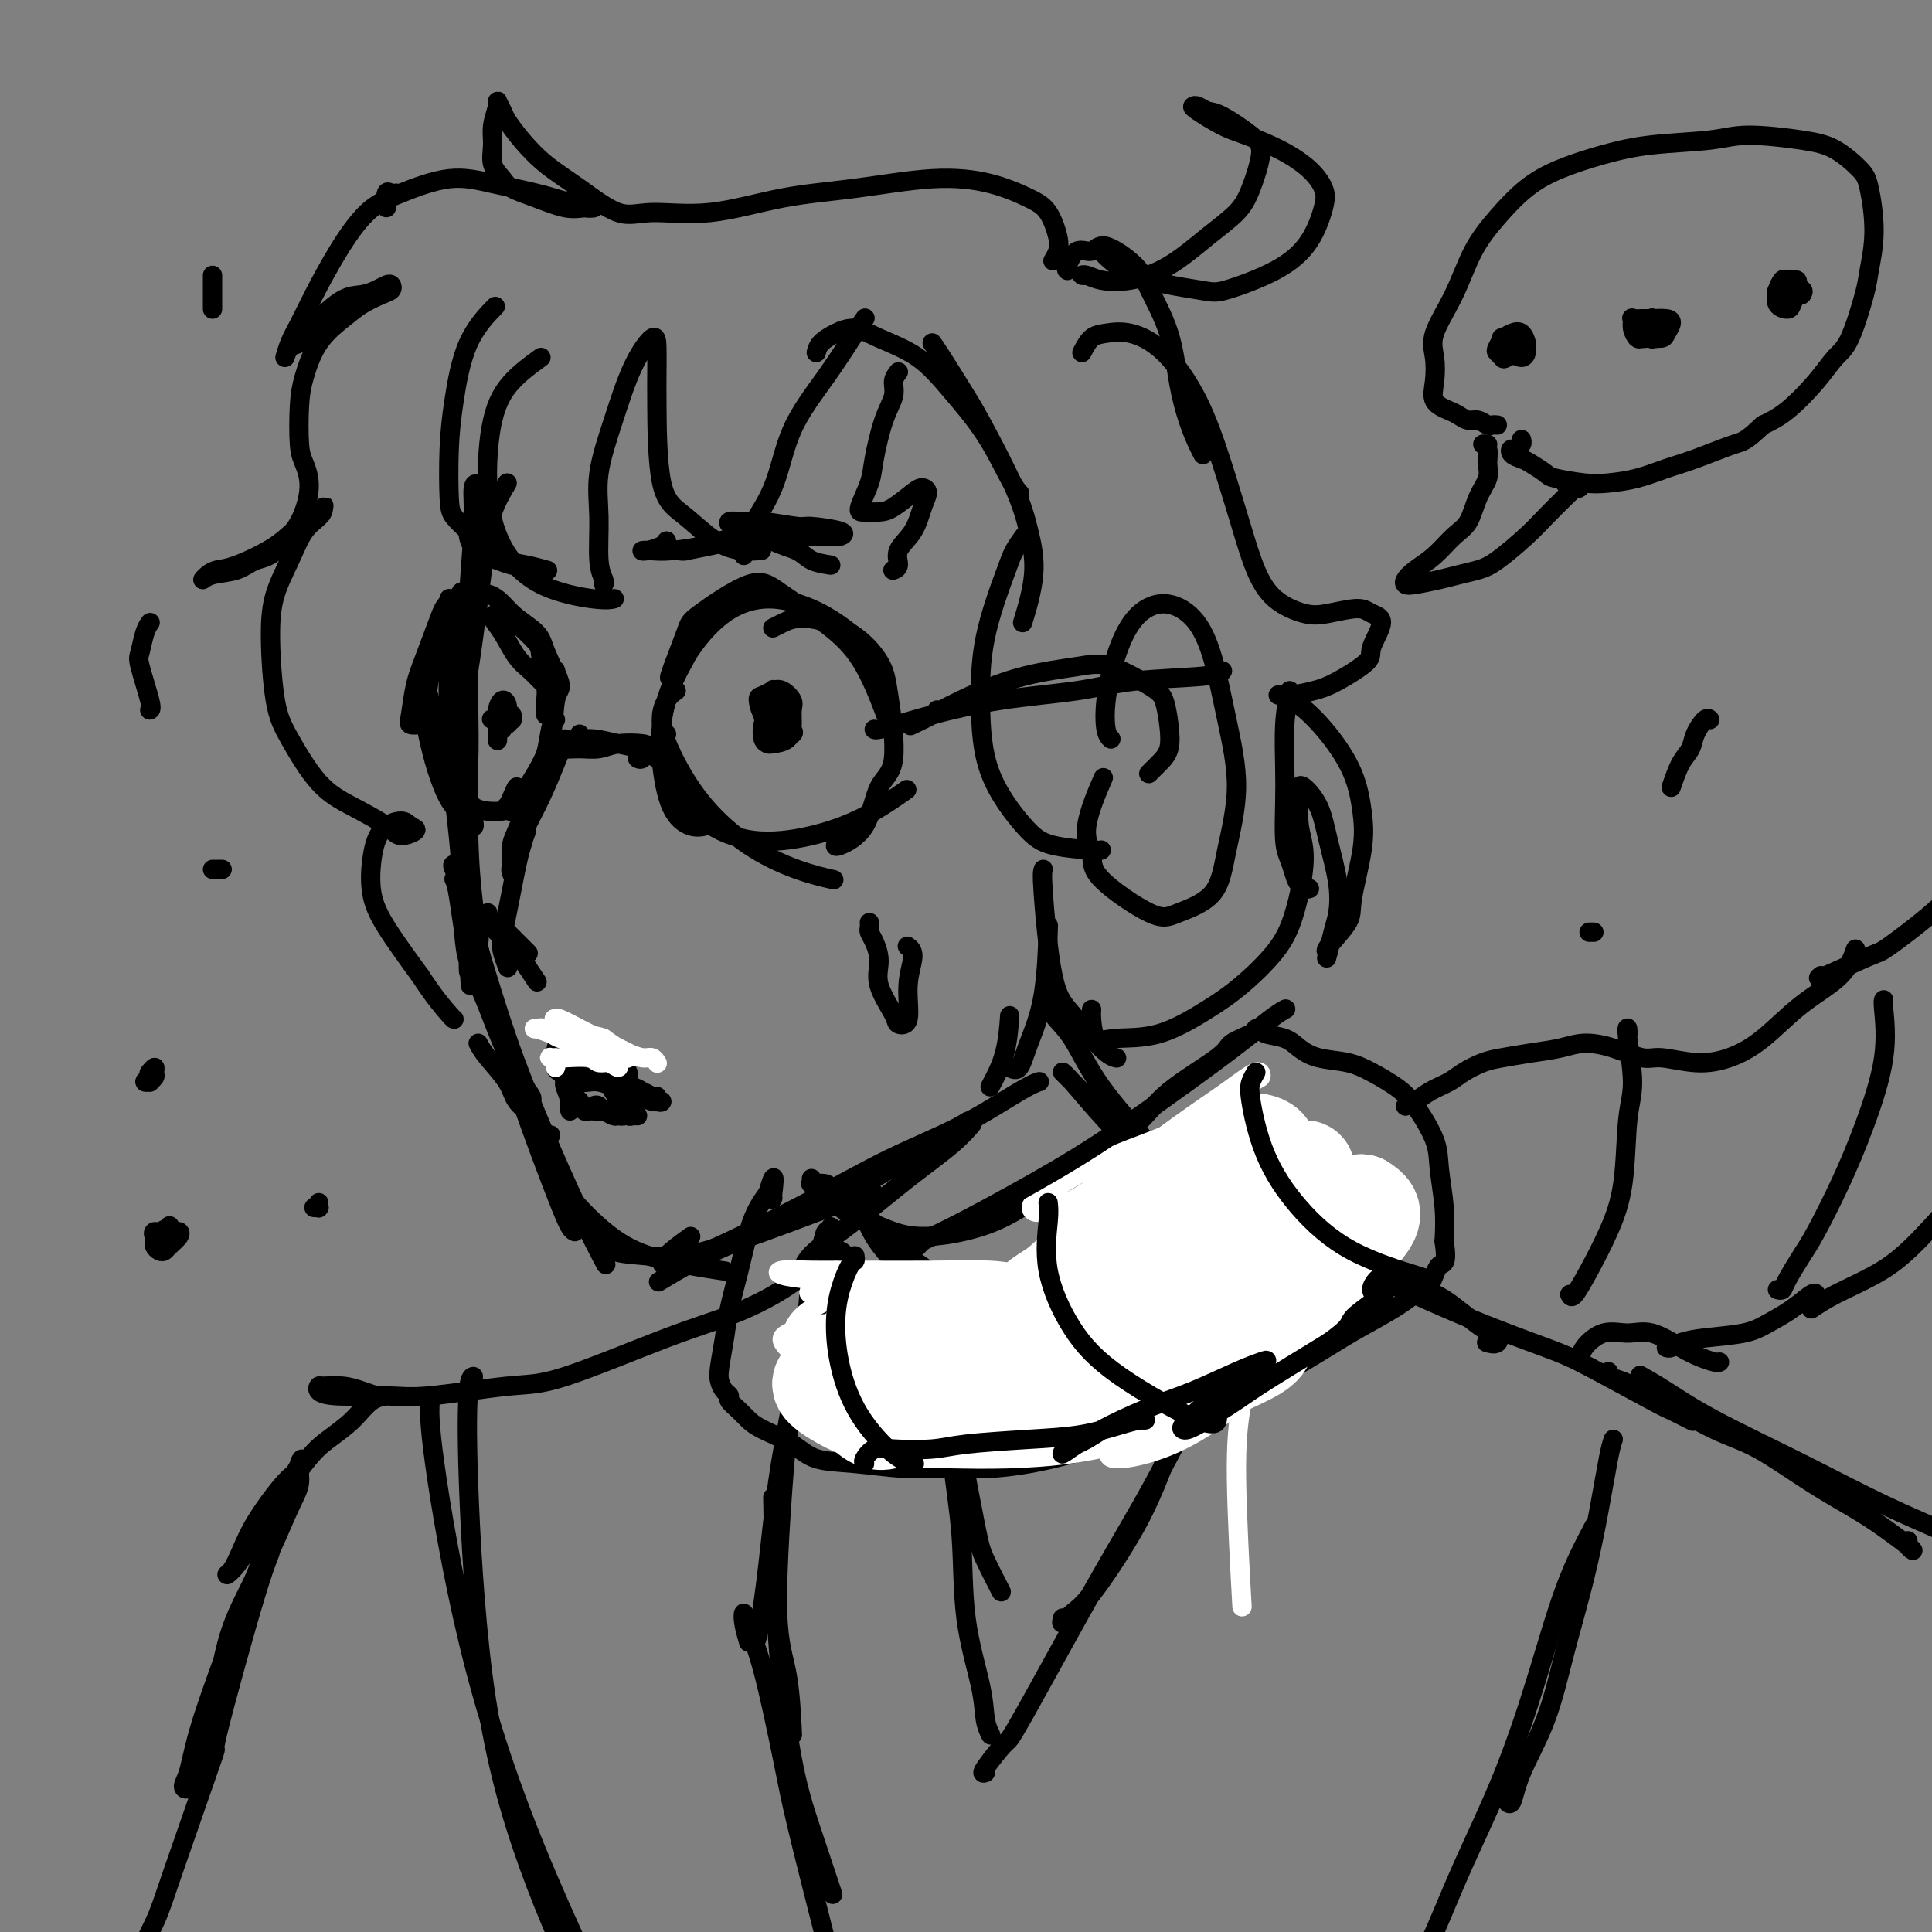 <svg viewBox='0 0 400 400' version='1.1' xmlns='http://www.w3.org/2000/svg' xmlns:xlink='http://www.w3.org/1999/xlink'><rect x="0" y="0" width="400" height="400" fill="#808080" stroke="none"/><g fill='none' stroke='rgb(0,0,0)' stroke-width='4' stroke-linecap='round' stroke-linejoin='round'><path d='M105,100c-1.117,1.888 -2.233,3.776 -3,6c-0.767,2.224 -1.183,4.784 -2,11c-0.817,6.216 -2.033,16.087 -3,22c-0.967,5.913 -1.685,7.867 -2,11c-0.315,3.133 -0.229,7.445 0,10c0.229,2.555 0.600,3.354 1,3c0.400,-0.354 0.830,-1.860 1,-5c0.170,-3.140 0.080,-7.914 0,-13c-0.080,-5.086 -0.150,-10.483 0,-16c0.150,-5.517 0.520,-11.155 1,-16c0.480,-4.845 1.071,-8.898 1,-11c-0.071,-2.102 -0.804,-2.252 -1,-1c-0.196,1.252 0.147,3.907 0,8c-0.147,4.093 -0.782,9.623 -1,16c-0.218,6.377 -0.019,13.602 0,22c0.019,8.398 -0.143,17.968 0,25c0.143,7.032 0.592,11.526 1,15c0.408,3.474 0.775,5.928 1,7c0.225,1.072 0.309,0.762 0,-1c-0.309,-1.762 -1.011,-4.977 -2,-12c-0.989,-7.023 -2.264,-17.854 -3,-26c-0.736,-8.146 -0.931,-13.607 -1,-18c-0.069,-4.393 -0.012,-7.718 0,-10c0.012,-2.282 -0.022,-3.522 0,-3c0.022,0.522 0.101,2.804 0,8c-0.101,5.196 -0.381,13.304 0,21c0.381,7.696 1.422,14.979 2,21c0.578,6.021 0.691,10.779 1,15c0.309,4.221 0.814,7.906 1,10c0.186,2.094 0.053,2.598 0,2c-0.053,-0.598 -0.027,-2.299 0,-4'/><path d='M97,197c0.667,12.167 0.333,6.083 0,0'/><path d='M94,182c0.262,0.509 0.524,1.018 1,4c0.476,2.982 1.165,8.438 2,12c0.835,3.562 1.818,5.231 3,8c1.182,2.769 2.565,6.637 4,10c1.435,3.363 2.921,6.221 4,8c1.079,1.779 1.752,2.479 2,3c0.248,0.521 0.071,0.863 0,1c-0.071,0.137 -0.035,0.068 0,0'/><path d='M96,193c0.200,2.175 0.400,4.349 1,6c0.600,1.651 1.600,2.778 3,6c1.400,3.222 3.198,8.537 5,13c1.802,4.463 3.607,8.072 5,11c1.393,2.928 2.375,5.173 3,6c0.625,0.827 0.893,0.236 1,0c0.107,-0.236 0.054,-0.118 0,0'/><path d='M94,179c-0.223,-0.002 -0.446,-0.003 0,1c0.446,1.003 1.562,3.011 3,8c1.438,4.989 3.198,12.959 5,20c1.802,7.041 3.646,13.155 6,20c2.354,6.845 5.219,14.422 7,19c1.781,4.578 2.480,6.155 3,7c0.520,0.845 0.863,0.956 1,1c0.137,0.044 0.069,0.022 0,0'/><path d='M99,196c1.946,6.458 3.892,12.915 6,19c2.108,6.085 4.380,11.796 7,18c2.620,6.204 5.590,12.901 8,18c2.410,5.099 4.260,8.600 5,10c0.740,1.400 0.370,0.700 0,0'/><path d='M115,243c0.155,0.463 0.309,0.926 1,2c0.691,1.074 1.917,2.757 4,5c2.083,2.243 5.022,5.044 8,7c2.978,1.956 5.994,3.065 10,4c4.006,0.935 9.002,1.696 11,2c1.998,0.304 0.999,0.152 0,0'/><path d='M124,256c0.676,1.181 1.352,2.362 3,3c1.648,0.638 4.268,0.735 7,1c2.732,0.265 5.578,0.700 12,-1c6.422,-1.700 16.421,-5.535 23,-8c6.579,-2.465 9.737,-3.562 11,-4c1.263,-0.438 0.632,-0.219 0,0'/><path d='M137,265c-0.584,0.356 -1.169,0.711 0,0c1.169,-0.711 4.091,-2.490 7,-4c2.909,-1.510 5.804,-2.753 11,-5c5.196,-2.247 12.692,-5.499 18,-8c5.308,-2.501 8.429,-4.250 13,-7c4.571,-2.750 10.592,-6.500 13,-8c2.408,-1.500 1.204,-0.750 0,0'/><path d='M143,256c-1.961,1.415 -3.923,2.830 -5,4c-1.077,1.170 -1.271,2.096 0,2c1.271,-0.096 4.007,-1.215 6,-2c1.993,-0.785 3.243,-1.236 7,-3c3.757,-1.764 10.019,-4.841 16,-8c5.981,-3.159 11.680,-6.402 17,-9c5.320,-2.598 10.261,-4.552 15,-7c4.739,-2.448 9.276,-5.390 12,-7c2.724,-1.610 3.635,-1.889 4,-2c0.365,-0.111 0.182,-0.056 0,0'/><path d='M166,263c0.262,-0.636 0.523,-1.271 1,-2c0.477,-0.729 1.168,-1.551 3,-3c1.832,-1.449 4.803,-3.524 8,-6c3.197,-2.476 6.620,-5.355 10,-8c3.380,-2.645 6.718,-5.058 9,-7c2.282,-1.942 3.509,-3.412 4,-4c0.491,-0.588 0.245,-0.294 0,0'/><path d='M205,225c1.156,-2.178 2.311,-4.356 3,-7c0.689,-2.644 0.911,-5.756 1,-7c0.089,-1.244 0.044,-0.622 0,0'/><path d='M209,221c0.702,0.367 1.404,0.734 2,0c0.596,-0.734 1.088,-2.568 2,-5c0.912,-2.432 2.246,-5.463 3,-10c0.754,-4.537 0.930,-10.582 1,-13c0.070,-2.418 0.035,-1.209 0,0'/><path d='M117,153c-0.583,1.471 -1.165,2.941 -2,5c-0.835,2.059 -1.922,4.705 -3,7c-1.078,2.295 -2.148,4.239 -3,6c-0.852,1.761 -1.485,3.339 -2,4c-0.515,0.661 -0.911,0.404 -1,0c-0.089,-0.404 0.130,-0.955 1,-3c0.870,-2.045 2.391,-5.584 3,-7c0.609,-1.416 0.304,-0.708 0,0'/><path d='M115,149c-0.350,0.355 -0.700,0.711 -1,2c-0.300,1.289 -0.550,3.512 -1,5c-0.450,1.488 -1.101,2.242 -2,5c-0.899,2.758 -2.047,7.520 -3,10c-0.953,2.480 -1.712,2.680 -2,4c-0.288,1.320 -0.105,3.762 0,5c0.105,1.238 0.133,1.274 0,1c-0.133,-0.274 -0.427,-0.857 0,-2c0.427,-1.143 1.577,-2.846 2,-4c0.423,-1.154 0.121,-1.758 0,-2c-0.121,-0.242 -0.060,-0.121 0,0'/><path d='M109,172c-0.334,0.936 -0.667,1.871 -1,3c-0.333,1.129 -0.665,2.451 -1,4c-0.335,1.549 -0.675,3.326 -1,5c-0.325,1.674 -0.637,3.244 -1,5c-0.363,1.756 -0.778,3.697 -1,5c-0.222,1.303 -0.252,1.966 0,3c0.252,1.034 0.786,2.438 1,3c0.214,0.562 0.107,0.281 0,0'/><path d='M101,189c0.045,0.912 0.089,1.825 1,3c0.911,1.175 2.687,2.614 4,4c1.313,1.386 2.161,2.719 3,4c0.839,1.281 1.668,2.509 2,3c0.332,0.491 0.166,0.246 0,0'/><path d='M105,193c0.089,0.089 0.178,0.178 1,1c0.822,0.822 2.378,2.378 3,3c0.622,0.622 0.311,0.311 0,0'/><path d='M113,148c-0.030,-1.093 -0.060,-2.187 0,-3c0.060,-0.813 0.210,-1.346 0,-3c-0.210,-1.654 -0.780,-4.430 -1,-6c-0.220,-1.570 -0.088,-1.936 -1,-3c-0.912,-1.064 -2.866,-2.828 -4,-4c-1.134,-1.172 -1.448,-1.751 -2,-2c-0.552,-0.249 -1.343,-0.166 -2,0c-0.657,0.166 -1.179,0.415 -1,1c0.179,0.585 1.059,1.506 2,3c0.941,1.494 1.942,3.560 3,5c1.058,1.440 2.172,2.255 3,3c0.828,0.745 1.371,1.421 2,2c0.629,0.579 1.344,1.062 2,1c0.656,-0.062 1.253,-0.669 1,-2c-0.253,-1.331 -1.356,-3.385 -2,-5c-0.644,-1.615 -0.829,-2.793 -2,-4c-1.171,-1.207 -3.328,-2.445 -5,-4c-1.672,-1.555 -2.857,-3.426 -5,-4c-2.143,-0.574 -5.243,0.150 -7,1c-1.757,0.850 -2.171,1.825 -3,4c-0.829,2.175 -2.072,5.550 -3,8c-0.928,2.450 -1.542,3.976 -2,6c-0.458,2.024 -0.762,4.545 -1,6c-0.238,1.455 -0.412,1.843 0,2c0.412,0.157 1.409,0.083 2,0c0.591,-0.083 0.777,-0.174 1,-2c0.223,-1.826 0.482,-5.386 1,-8c0.518,-2.614 1.293,-4.281 2,-6c0.707,-1.719 1.345,-3.491 2,-5c0.655,-1.509 1.328,-2.754 2,-4'/><path d='M95,125c1.168,-4.135 0.086,-1.971 0,-1c-0.086,0.971 0.822,0.749 1,1c0.178,0.251 -0.373,0.974 -1,2c-0.627,1.026 -1.328,2.355 -2,4c-0.672,1.645 -1.313,3.607 -2,5c-0.687,1.393 -1.419,2.219 -2,4c-0.581,1.781 -1.011,4.517 -1,7c0.011,2.483 0.461,4.712 1,7c0.539,2.288 1.165,4.636 2,7c0.835,2.364 1.879,4.743 3,6c1.121,1.257 2.319,1.391 3,2c0.681,0.609 0.846,1.694 1,2c0.154,0.306 0.298,-0.166 0,-1c-0.298,-0.834 -1.036,-2.031 -2,-4c-0.964,-1.969 -2.153,-4.709 -3,-7c-0.847,-2.291 -1.351,-4.135 -2,-6c-0.649,-1.865 -1.442,-3.753 -2,-6c-0.558,-2.247 -0.880,-4.852 -1,-6c-0.120,-1.148 -0.039,-0.840 0,-1c0.039,-0.160 0.035,-0.788 0,-1c-0.035,-0.212 -0.100,-0.007 0,1c0.100,1.007 0.366,2.816 1,5c0.634,2.184 1.636,4.743 2,7c0.364,2.257 0.090,4.210 1,6c0.910,1.790 3.004,3.415 4,5c0.996,1.585 0.894,3.129 2,4c1.106,0.871 3.421,1.068 5,1c1.579,-0.068 2.423,-0.400 3,-1c0.577,-0.600 0.886,-1.469 1,-2c0.114,-0.531 0.033,-0.723 0,-1c-0.033,-0.277 -0.016,-0.638 0,-1'/><path d='M107,163c-0.014,-0.294 -0.548,0.971 -1,2c-0.452,1.029 -0.820,1.821 -1,2c-0.180,0.179 -0.171,-0.254 0,0c0.171,0.254 0.503,1.196 1,1c0.497,-0.196 1.157,-1.532 2,-3c0.843,-1.468 1.868,-3.070 3,-5c1.132,-1.930 2.371,-4.188 3,-7c0.629,-2.812 0.648,-6.179 1,-8c0.352,-1.821 1.036,-2.096 1,-3c-0.036,-0.904 -0.793,-2.438 -1,-3c-0.207,-0.562 0.137,-0.151 0,0c-0.137,0.151 -0.753,0.043 -1,0c-0.247,-0.043 -0.123,-0.022 0,0'/><path d='M117,154c-0.241,0.431 -0.481,0.861 0,1c0.481,0.139 1.685,-0.014 3,0c1.315,0.014 2.742,0.193 4,0c1.258,-0.193 2.347,-0.759 4,-1c1.653,-0.241 3.868,-0.156 5,0c1.132,0.156 1.180,0.382 1,1c-0.180,0.618 -0.587,1.628 -1,2c-0.413,0.372 -0.832,0.106 -1,0c-0.168,-0.106 -0.084,-0.053 0,0'/><path d='M120,152c-0.212,0.449 -0.425,0.897 0,1c0.425,0.103 1.487,-0.141 3,0c1.513,0.141 3.477,0.665 5,1c1.523,0.335 2.604,0.482 4,1c1.396,0.518 3.107,1.409 4,2c0.893,0.591 0.970,0.883 1,1c0.030,0.117 0.015,0.058 0,0'/><path d='M102,149c-0.204,-0.105 -0.409,-0.209 0,0c0.409,0.209 1.431,0.732 2,1c0.569,0.268 0.686,0.282 1,0c0.314,-0.282 0.826,-0.861 1,-1c0.174,-0.139 0.009,0.163 0,0c-0.009,-0.163 0.138,-0.790 0,-1c-0.138,-0.210 -0.560,-0.001 -1,0c-0.440,0.001 -0.899,-0.205 -1,0c-0.101,0.205 0.154,0.823 0,1c-0.154,0.177 -0.717,-0.085 -1,0c-0.283,0.085 -0.286,0.518 0,1c0.286,0.482 0.862,1.013 1,1c0.138,-0.013 -0.162,-0.569 0,-1c0.162,-0.431 0.786,-0.737 1,-1c0.214,-0.263 0.019,-0.483 0,-1c-0.019,-0.517 0.139,-1.333 0,-2c-0.139,-0.667 -0.573,-1.187 -1,-1c-0.427,0.187 -0.846,1.081 -1,2c-0.154,0.919 -0.041,1.863 0,3c0.041,1.137 0.012,2.468 0,3c-0.012,0.532 -0.006,0.266 0,0'/><path d='M142,134c0.282,0.361 0.563,0.722 0,2c-0.563,1.278 -1.971,3.474 -3,6c-1.029,2.526 -1.680,5.381 -2,8c-0.320,2.619 -0.310,5.003 0,8c0.310,2.997 0.918,6.607 2,9c1.082,2.393 2.637,3.567 4,4c1.363,0.433 2.532,0.124 3,0c0.468,-0.124 0.234,-0.062 0,0'/><path d='M140,143c-0.675,0.463 -1.350,0.927 -2,2c-0.650,1.073 -1.275,2.756 -1,5c0.275,2.244 1.451,5.050 3,8c1.549,2.950 3.470,6.045 6,9c2.530,2.955 5.668,5.772 9,8c3.332,2.228 6.859,3.869 10,5c3.141,1.131 5.898,1.752 7,2c1.102,0.248 0.551,0.124 0,0'/><path d='M139,156c-0.135,-0.078 -0.270,-0.155 0,1c0.270,1.155 0.946,3.543 2,6c1.054,2.457 2.487,4.983 5,7c2.513,2.017 6.107,3.524 10,4c3.893,0.476 8.085,-0.079 12,-1c3.915,-0.921 7.554,-2.210 11,-4c3.446,-1.790 6.699,-4.083 8,-5c1.301,-0.917 0.651,-0.459 0,0'/><path d='M138,152c-0.463,-0.487 -0.925,-0.973 -1,-2c-0.075,-1.027 0.239,-2.593 1,-5c0.761,-2.407 1.970,-5.653 4,-9c2.030,-3.347 4.881,-6.795 8,-9c3.119,-2.205 6.506,-3.168 10,-3c3.494,0.168 7.095,1.468 10,3c2.905,1.532 5.116,3.295 6,4c0.884,0.705 0.442,0.353 0,0'/><path d='M139,140c-0.320,0.412 -0.639,0.824 0,-1c0.639,-1.824 2.238,-5.883 3,-8c0.762,-2.117 0.688,-2.291 3,-4c2.312,-1.709 7.009,-4.954 10,-6c2.991,-1.046 4.277,0.106 7,2c2.723,1.894 6.885,4.528 10,7c3.115,2.472 5.185,4.781 7,8c1.815,3.219 3.376,7.348 4,9c0.624,1.652 0.312,0.826 0,0'/><path d='M160,130c0.507,-0.259 1.014,-0.518 2,-1c0.986,-0.482 2.453,-1.188 5,-1c2.547,0.188 6.176,1.270 9,3c2.824,1.730 4.845,4.108 6,6c1.155,1.892 1.444,3.299 2,7c0.556,3.701 1.378,9.696 1,13c-0.378,3.304 -1.958,3.919 -3,6c-1.042,2.081 -1.547,5.630 -3,8c-1.453,2.370 -3.853,3.561 -5,4c-1.147,0.439 -1.042,0.125 -1,0c0.042,-0.125 0.021,-0.063 0,0'/><path d='M159,153c0.451,0.035 0.902,0.070 1,0c0.098,-0.070 -0.156,-0.247 0,-1c0.156,-0.753 0.722,-2.084 1,-3c0.278,-0.916 0.268,-1.417 0,-2c-0.268,-0.583 -0.794,-1.247 -1,-2c-0.206,-0.753 -0.091,-1.594 0,-2c0.091,-0.406 0.157,-0.378 0,0c-0.157,0.378 -0.536,1.106 -1,2c-0.464,0.894 -1.012,1.953 -1,3c0.012,1.047 0.585,2.081 1,3c0.415,0.919 0.672,1.722 1,2c0.328,0.278 0.726,0.029 1,0c0.274,-0.029 0.425,0.161 1,0c0.575,-0.161 1.573,-0.675 2,-1c0.427,-0.325 0.283,-0.463 0,-1c-0.283,-0.537 -0.706,-1.474 -1,-2c-0.294,-0.526 -0.458,-0.642 -1,-1c-0.542,-0.358 -1.462,-0.958 -2,-1c-0.538,-0.042 -0.693,0.472 -1,1c-0.307,0.528 -0.766,1.068 -1,2c-0.234,0.932 -0.245,2.255 0,3c0.245,0.745 0.745,0.912 1,1c0.255,0.088 0.266,0.099 1,0c0.734,-0.099 2.191,-0.307 3,-1c0.809,-0.693 0.971,-1.871 1,-3c0.029,-1.129 -0.075,-2.209 0,-3c0.075,-0.791 0.329,-1.295 0,-2c-0.329,-0.705 -1.243,-1.613 -2,-2c-0.757,-0.387 -1.359,-0.253 -2,0c-0.641,0.253 -1.320,0.627 -2,1'/><path d='M158,144c-0.874,0.231 -1.059,0.309 -1,1c0.059,0.691 0.362,1.994 1,3c0.638,1.006 1.611,1.716 2,2c0.389,0.284 0.195,0.142 0,0'/><path d='M181,151c0.098,0.074 0.196,0.147 1,0c0.804,-0.147 2.313,-0.516 4,-1c1.687,-0.484 3.551,-1.085 7,-2c3.449,-0.915 8.483,-2.144 14,-3c5.517,-0.856 11.517,-1.340 16,-2c4.483,-0.660 7.449,-1.497 12,-2c4.551,-0.503 10.687,-0.674 14,-1c3.313,-0.326 3.804,-0.807 4,-1c0.196,-0.193 0.098,-0.096 0,0'/><path d='M194,147c0.010,0.206 0.021,0.412 -1,1c-1.021,0.588 -3.072,1.560 -4,2c-0.928,0.440 -0.731,0.350 0,0c0.731,-0.350 1.997,-0.959 4,-2c2.003,-1.041 4.742,-2.515 8,-4c3.258,-1.485 7.033,-2.983 11,-4c3.967,-1.017 8.124,-1.554 11,-2c2.876,-0.446 4.471,-0.800 7,0c2.529,0.800 5.993,2.756 8,4c2.007,1.244 2.559,1.777 3,3c0.441,1.223 0.773,3.137 1,5c0.227,1.863 0.350,3.675 0,5c-0.350,1.325 -1.171,2.165 -2,3c-0.829,0.835 -1.665,1.667 -2,2c-0.335,0.333 -0.167,0.166 0,0'/><path d='M112,74c-2.126,1.550 -4.252,3.100 -6,5c-1.748,1.900 -3.118,4.149 -4,8c-0.882,3.851 -1.276,9.305 -1,14c0.276,4.695 1.223,8.631 3,12c1.777,3.369 4.383,6.171 8,8c3.617,1.829 8.243,2.685 11,3c2.757,0.315 3.645,0.090 4,0c0.355,-0.090 0.178,-0.045 0,0'/><path d='M125,121c0.118,-0.188 0.236,-0.376 0,-1c-0.236,-0.624 -0.826,-1.683 -1,-4c-0.174,-2.317 0.069,-5.891 0,-9c-0.069,-3.109 -0.449,-5.754 0,-9c0.449,-3.246 1.728,-7.092 3,-11c1.272,-3.908 2.537,-7.876 4,-11c1.463,-3.124 3.124,-5.403 4,-6c0.876,-0.597 0.965,0.486 1,2c0.035,1.514 0.015,3.457 0,5c-0.015,1.543 -0.024,2.687 0,7c0.024,4.313 0.081,11.797 1,16c0.919,4.203 2.700,5.127 5,7c2.300,1.873 5.119,4.697 8,6c2.881,1.303 5.823,1.087 7,1c1.177,-0.087 0.588,-0.043 0,0'/><path d='M154,115c-0.067,-1.387 -0.134,-2.773 1,-5c1.134,-2.227 3.471,-5.294 5,-9c1.529,-3.706 2.252,-8.051 4,-12c1.748,-3.949 4.520,-7.502 7,-11c2.480,-3.498 4.668,-6.942 6,-9c1.332,-2.058 1.809,-2.731 2,-3c0.191,-0.269 0.095,-0.135 0,0'/><path d='M169,73c0.178,-0.660 0.356,-1.319 1,-2c0.644,-0.681 1.755,-1.382 3,-2c1.245,-0.618 2.625,-1.153 4,-1c1.375,0.153 2.746,0.993 5,2c2.254,1.007 5.392,2.183 8,4c2.608,1.817 4.685,4.277 7,7c2.315,2.723 4.868,5.709 7,9c2.132,3.291 3.843,6.886 5,9c1.157,2.114 1.759,2.747 2,3c0.241,0.253 0.120,0.127 0,0'/><path d='M193,71c0.357,0.493 0.715,0.985 2,3c1.285,2.015 3.499,5.552 5,8c1.501,2.448 2.290,3.806 4,7c1.710,3.194 4.342,8.223 6,12c1.658,3.777 2.341,6.301 3,9c0.659,2.699 1.293,5.573 1,9c-0.293,3.427 -1.512,7.408 -2,9c-0.488,1.592 -0.244,0.796 0,0'/><path d='M186,77c-0.468,0.600 -0.936,1.201 -1,2c-0.064,0.799 0.276,1.797 0,3c-0.276,1.203 -1.169,2.609 -2,5c-0.831,2.391 -1.601,5.765 -2,8c-0.399,2.235 -0.429,3.330 -1,5c-0.571,1.670 -1.685,3.916 -2,5c-0.315,1.084 0.167,1.008 1,1c0.833,-0.008 2.017,0.052 3,0c0.983,-0.052 1.763,-0.217 3,-1c1.237,-0.783 2.929,-2.184 4,-3c1.071,-0.816 1.519,-1.047 2,-1c0.481,0.047 0.995,0.373 1,1c0.005,0.627 -0.500,1.555 -1,3c-0.500,1.445 -0.996,3.407 -2,5c-1.004,1.593 -2.517,2.819 -3,4c-0.483,1.181 0.062,2.318 0,3c-0.062,0.682 -0.732,0.909 -1,1c-0.268,0.091 -0.134,0.045 0,0'/><path d='M172,117c-1.467,-0.232 -2.935,-0.464 -4,-1c-1.065,-0.536 -1.728,-1.377 -3,-2c-1.272,-0.623 -3.155,-1.028 -5,-2c-1.845,-0.972 -3.653,-2.510 -5,-3c-1.347,-0.490 -2.235,0.069 -3,0c-0.765,-0.069 -1.409,-0.765 -1,-1c0.409,-0.235 1.869,-0.008 3,0c1.131,0.008 1.932,-0.204 4,0c2.068,0.204 5.403,0.825 7,1c1.597,0.175 1.456,-0.097 3,0c1.544,0.097 4.773,0.562 6,1c1.227,0.438 0.454,0.850 0,1c-0.454,0.150 -0.587,0.039 -1,0c-0.413,-0.039 -1.107,-0.008 -2,0c-0.893,0.008 -1.985,-0.009 -4,0c-2.015,0.009 -4.952,0.045 -7,0c-2.048,-0.045 -3.205,-0.170 -5,0c-1.795,0.170 -4.227,0.634 -6,1c-1.773,0.366 -2.885,0.635 -4,1c-1.115,0.365 -2.232,0.827 -3,1c-0.768,0.173 -1.188,0.057 -1,0c0.188,-0.057 0.985,-0.054 1,0c0.015,0.054 -0.752,0.159 0,0c0.752,-0.159 3.022,-0.581 5,-1c1.978,-0.419 3.664,-0.834 5,-1c1.336,-0.166 2.321,-0.083 3,0c0.679,0.083 1.051,0.167 1,0c-0.051,-0.167 -0.526,-0.583 -1,-1'/><path d='M155,111c1.310,-0.282 -1.916,0.513 -4,1c-2.084,0.487 -3.027,0.667 -5,1c-1.973,0.333 -4.977,0.818 -7,1c-2.023,0.182 -3.064,0.059 -4,0c-0.936,-0.059 -1.767,-0.054 -2,0c-0.233,0.054 0.134,0.159 1,0c0.866,-0.159 2.233,-0.581 3,-1c0.767,-0.419 0.933,-0.834 1,-1c0.067,-0.166 0.033,-0.083 0,0'/><path d='M97,111c0.160,0.785 0.320,1.569 1,2c0.680,0.431 1.881,0.508 3,1c1.119,0.492 2.155,1.401 3,2c0.845,0.599 1.500,0.890 2,1c0.500,0.110 0.846,0.040 1,0c0.154,-0.040 0.117,-0.049 0,0c-0.117,0.049 -0.313,0.156 -1,0c-0.687,-0.156 -1.865,-0.575 -3,-1c-1.135,-0.425 -2.226,-0.857 -3,-1c-0.774,-0.143 -1.230,0.004 -1,0c0.230,-0.004 1.144,-0.159 2,0c0.856,0.159 1.652,0.630 3,1c1.348,0.370 3.248,0.638 5,1c1.752,0.362 3.358,0.818 4,1c0.642,0.182 0.321,0.091 0,0'/><path d='M97,110c-1.159,-1.059 -2.318,-2.118 -3,-3c-0.682,-0.882 -0.886,-1.586 -1,-4c-0.114,-2.414 -0.138,-6.539 0,-10c0.138,-3.461 0.439,-6.258 1,-10c0.561,-3.742 1.382,-8.431 3,-12c1.618,-3.569 4.034,-6.020 5,-7c0.966,-0.980 0.483,-0.490 0,0'/><path d='M218,54c0.382,-0.639 0.764,-1.277 1,-2c0.236,-0.723 0.326,-1.530 0,-3c-0.326,-1.470 -1.067,-3.603 -2,-5c-0.933,-1.397 -2.059,-2.058 -4,-3c-1.941,-0.942 -4.698,-2.164 -8,-3c-3.302,-0.836 -7.148,-1.287 -12,-1c-4.852,0.287 -10.710,1.310 -16,2c-5.290,0.690 -10.012,1.046 -15,2c-4.988,0.954 -10.241,2.508 -15,3c-4.759,0.492 -9.025,-0.076 -12,0c-2.975,0.076 -4.660,0.795 -7,0c-2.340,-0.795 -5.333,-3.104 -8,-5c-2.667,-1.896 -5.006,-3.377 -7,-5c-1.994,-1.623 -3.644,-3.387 -5,-5c-1.356,-1.613 -2.420,-3.075 -3,-4c-0.580,-0.925 -0.677,-1.312 -1,-2c-0.323,-0.688 -0.873,-1.678 -1,-2c-0.127,-0.322 0.169,0.025 0,1c-0.169,0.975 -0.802,2.579 -1,4c-0.198,1.421 0.037,2.659 0,4c-0.037,1.341 -0.348,2.783 0,4c0.348,1.217 1.356,2.207 2,3c0.644,0.793 0.924,1.389 2,2c1.076,0.611 2.949,1.236 5,2c2.051,0.764 4.282,1.666 6,2c1.718,0.334 2.924,0.100 4,0c1.076,-0.100 2.020,-0.065 2,0c-0.020,0.065 -1.006,0.162 -2,0c-0.994,-0.162 -1.997,-0.581 -3,-1'/><path d='M118,42c-1.613,-0.513 -4.145,-1.295 -7,-2c-2.855,-0.705 -6.033,-1.333 -9,-2c-2.967,-0.667 -5.722,-1.373 -9,-1c-3.278,0.373 -7.080,1.825 -10,3c-2.920,1.175 -4.957,2.074 -7,4c-2.043,1.926 -4.093,4.879 -6,8c-1.907,3.121 -3.672,6.409 -5,9c-1.328,2.591 -2.219,4.486 -3,6c-0.781,1.514 -1.451,2.649 -2,4c-0.549,1.351 -0.977,2.919 -1,3c-0.023,0.081 0.359,-1.323 1,-2c0.641,-0.677 1.539,-0.625 2,-1c0.461,-0.375 0.483,-1.175 1,-2c0.517,-0.825 1.529,-1.675 3,-3c1.471,-1.325 3.403,-3.127 5,-4c1.597,-0.873 2.860,-0.819 4,-1c1.140,-0.181 2.158,-0.596 3,-1c0.842,-0.404 1.510,-0.796 2,-1c0.490,-0.204 0.804,-0.218 1,0c0.196,0.218 0.275,0.670 0,1c-0.275,0.330 -0.903,0.538 -2,1c-1.097,0.462 -2.662,1.179 -4,2c-1.338,0.821 -2.450,1.746 -4,3c-1.550,1.254 -3.537,2.838 -5,5c-1.463,2.162 -2.401,4.904 -3,7c-0.599,2.096 -0.858,3.547 -1,6c-0.142,2.453 -0.165,5.909 0,8c0.165,2.091 0.518,2.818 1,4c0.482,1.182 1.091,2.818 1,5c-0.091,2.182 -0.883,4.909 -2,7c-1.117,2.091 -2.558,3.545 -4,5'/><path d='M58,113c-1.890,2.426 -3.614,2.489 -5,3c-1.386,0.511 -2.433,1.468 -4,2c-1.567,0.532 -3.655,0.639 -5,1c-1.345,0.361 -1.946,0.975 -2,1c-0.054,0.025 0.438,-0.539 1,-1c0.562,-0.461 1.194,-0.819 2,-1c0.806,-0.181 1.785,-0.185 4,-1c2.215,-0.815 5.666,-2.440 8,-4c2.334,-1.560 3.552,-3.053 5,-4c1.448,-0.947 3.125,-1.347 4,-2c0.875,-0.653 0.948,-1.559 1,-2c0.052,-0.441 0.085,-0.417 0,0c-0.085,0.417 -0.286,1.227 -1,2c-0.714,0.773 -1.941,1.511 -3,3c-1.059,1.489 -1.952,3.730 -3,6c-1.048,2.270 -2.253,4.568 -3,7c-0.747,2.432 -1.035,4.999 -1,9c0.035,4.001 0.394,9.435 1,13c0.606,3.565 1.459,5.261 3,8c1.541,2.739 3.770,6.521 6,9c2.230,2.479 4.462,3.657 7,5c2.538,1.343 5.384,2.853 7,4c1.616,1.147 2.003,1.932 3,2c0.997,0.068 2.603,-0.582 3,-1c0.397,-0.418 -0.417,-0.606 -1,-1c-0.583,-0.394 -0.935,-0.995 -2,-1c-1.065,-0.005 -2.843,0.584 -4,2c-1.157,1.416 -1.691,3.658 -2,6c-0.309,2.342 -0.391,4.784 0,7c0.391,2.216 1.255,4.204 3,7c1.745,2.796 4.373,6.398 7,10'/><path d='M87,202c2.845,4.381 4.958,6.833 6,8c1.042,1.167 1.012,1.048 1,1c-0.012,-0.048 -0.006,-0.024 0,0'/><path d='M128,226c-0.536,0.115 -1.073,0.230 -1,0c0.073,-0.230 0.754,-0.804 1,-1c0.246,-0.196 0.056,-0.014 0,0c-0.056,0.014 0.020,-0.140 1,0c0.980,0.140 2.863,0.574 4,1c1.137,0.426 1.527,0.844 2,1c0.473,0.156 1.030,0.049 1,0c-0.030,-0.049 -0.648,-0.040 -1,0c-0.352,0.040 -0.440,0.112 -1,0c-0.560,-0.112 -1.594,-0.408 -3,-1c-1.406,-0.592 -3.184,-1.481 -5,-2c-1.816,-0.519 -3.669,-0.667 -5,-1c-1.331,-0.333 -2.140,-0.851 -3,-1c-0.860,-0.149 -1.773,0.072 -2,0c-0.227,-0.072 0.231,-0.437 1,0c0.769,0.437 1.849,1.676 3,2c1.151,0.324 2.374,-0.267 4,0c1.626,0.267 3.655,1.392 5,2c1.345,0.608 2.005,0.701 3,1c0.995,0.299 2.323,0.805 3,1c0.677,0.195 0.702,0.078 1,0c0.298,-0.078 0.868,-0.116 1,0c0.132,0.116 -0.174,0.385 -1,0c-0.826,-0.385 -2.173,-1.424 -3,-2c-0.827,-0.576 -1.136,-0.690 -2,-1c-0.864,-0.310 -2.284,-0.815 -3,-1c-0.716,-0.185 -0.728,-0.050 -1,0c-0.272,0.050 -0.804,0.013 -1,0c-0.196,-0.013 -0.056,-0.004 0,0c0.056,0.004 0.028,0.002 0,0'/><path d='M126,224c-1.032,-0.662 0.887,-0.317 2,0c1.113,0.317 1.419,0.606 2,1c0.581,0.394 1.437,0.894 2,1c0.563,0.106 0.833,-0.182 1,0c0.167,0.182 0.230,0.833 0,1c-0.230,0.167 -0.752,-0.151 -1,0c-0.248,0.151 -0.221,0.771 -1,1c-0.779,0.229 -2.366,0.065 -3,0c-0.634,-0.065 -0.317,-0.033 0,0'/><path d='M118,222c-0.420,-0.086 -0.841,-0.172 -1,0c-0.159,0.172 -0.057,0.602 0,1c0.057,0.398 0.067,0.765 0,1c-0.067,0.235 -0.213,0.339 0,1c0.213,0.661 0.785,1.879 1,3c0.215,1.121 0.072,2.144 0,2c-0.072,-0.144 -0.072,-1.455 0,-2c0.072,-0.545 0.216,-0.326 0,-1c-0.216,-0.674 -0.791,-2.243 -1,-3c-0.209,-0.757 -0.052,-0.702 0,-1c0.052,-0.298 -0.002,-0.950 0,-1c0.002,-0.050 0.061,0.501 0,1c-0.061,0.499 -0.240,0.947 0,1c0.240,0.053 0.901,-0.288 1,0c0.099,0.288 -0.363,1.205 0,2c0.363,0.795 1.550,1.467 2,2c0.450,0.533 0.162,0.927 0,1c-0.162,0.073 -0.198,-0.176 0,0c0.198,0.176 0.629,0.778 1,1c0.371,0.222 0.681,0.063 1,0c0.319,-0.063 0.648,-0.031 1,0c0.352,0.031 0.726,0.062 1,0c0.274,-0.062 0.448,-0.216 1,0c0.552,0.216 1.482,0.804 2,1c0.518,0.196 0.623,0.001 1,0c0.377,-0.001 1.024,0.192 1,0c-0.024,-0.192 -0.721,-0.769 -1,-1c-0.279,-0.231 -0.139,-0.115 0,0'/><path d='M128,230c0.289,0.056 -1.988,0.197 -3,0c-1.012,-0.197 -0.759,-0.733 -1,-1c-0.241,-0.267 -0.976,-0.264 -1,0c-0.024,0.264 0.662,0.789 1,1c0.338,0.211 0.329,0.109 1,0c0.671,-0.109 2.022,-0.225 3,0c0.978,0.225 1.582,0.792 2,1c0.418,0.208 0.651,0.056 1,0c0.349,-0.056 0.814,-0.016 1,0c0.186,0.016 0.093,0.008 0,0'/><path d='M99,216c0.431,0.803 0.862,1.606 2,3c1.138,1.394 2.985,3.379 4,5c1.015,1.621 1.200,2.879 2,4c0.800,1.121 2.214,2.105 3,3c0.786,0.895 0.942,1.703 1,2c0.058,0.297 0.016,0.085 0,0c-0.016,-0.085 -0.008,-0.042 0,0'/><path d='M116,222c-0.427,-0.201 -0.855,-0.403 -1,-1c-0.145,-0.597 -0.009,-1.591 0,-2c0.009,-0.409 -0.110,-0.235 0,-1c0.110,-0.765 0.449,-2.469 1,-3c0.551,-0.531 1.314,0.110 2,0c0.686,-0.110 1.294,-0.973 2,-1c0.706,-0.027 1.510,0.781 2,1c0.490,0.219 0.667,-0.151 1,0c0.333,0.151 0.823,0.822 1,1c0.177,0.178 0.042,-0.136 0,0c-0.042,0.136 0.010,0.723 0,1c-0.010,0.277 -0.083,0.244 0,0c0.083,-0.244 0.321,-0.698 0,-1c-0.321,-0.302 -1.200,-0.450 -2,0c-0.800,0.450 -1.521,1.498 -2,2c-0.479,0.502 -0.717,0.457 -1,1c-0.283,0.543 -0.610,1.673 -1,2c-0.390,0.327 -0.844,-0.151 -1,0c-0.156,0.151 -0.015,0.930 0,1c0.015,0.070 -0.096,-0.570 0,-1c0.096,-0.430 0.399,-0.651 1,-1c0.601,-0.349 1.501,-0.825 2,-1c0.499,-0.175 0.596,-0.047 1,0c0.404,0.047 1.115,0.013 2,0c0.885,-0.013 1.942,-0.007 3,0'/><path d='M126,219c1.646,0.077 1.762,1.271 2,2c0.238,0.729 0.597,0.994 1,1c0.403,0.006 0.851,-0.245 1,0c0.149,0.245 -0.002,0.986 0,1c0.002,0.014 0.158,-0.701 0,-1c-0.158,-0.299 -0.630,-0.183 -1,0c-0.370,0.183 -0.638,0.434 -1,0c-0.362,-0.434 -0.818,-1.553 -1,-2c-0.182,-0.447 -0.091,-0.224 0,0'/></g>
<g fill='none' stroke='rgb(255,255,255)' stroke-width='4' stroke-linecap='round' stroke-linejoin='round'><path d='M115,221c0.105,-0.309 0.209,-0.619 0,-1c-0.209,-0.381 -0.733,-0.834 -1,-1c-0.267,-0.166 -0.278,-0.046 0,0c0.278,0.046 0.846,0.016 1,0c0.154,-0.016 -0.107,-0.020 0,0c0.107,0.020 0.580,0.063 2,0c1.420,-0.063 3.787,-0.231 5,0c1.213,0.231 1.273,0.860 2,1c0.727,0.140 2.119,-0.207 3,0c0.881,0.207 1.249,0.970 1,1c-0.249,0.030 -1.115,-0.674 -2,-1c-0.885,-0.326 -1.789,-0.273 -3,-1c-1.211,-0.727 -2.728,-2.233 -4,-3c-1.272,-0.767 -2.298,-0.796 -3,-1c-0.702,-0.204 -1.079,-0.584 -2,-1c-0.921,-0.416 -2.386,-0.869 -3,-1c-0.614,-0.131 -0.378,0.059 0,0c0.378,-0.059 0.896,-0.367 2,0c1.104,0.367 2.792,1.408 4,2c1.208,0.592 1.935,0.734 3,1c1.065,0.266 2.469,0.657 4,1c1.531,0.343 3.190,0.640 4,1c0.810,0.360 0.772,0.784 1,1c0.228,0.216 0.721,0.223 1,0c0.279,-0.223 0.344,-0.675 0,-1c-0.344,-0.325 -1.098,-0.521 -2,-1c-0.902,-0.479 -1.951,-1.239 -3,-2'/><path d='M125,215c-1.237,-0.585 -2.829,-0.549 -4,-1c-1.171,-0.451 -1.921,-1.390 -3,-2c-1.079,-0.610 -2.487,-0.889 -3,-1c-0.513,-0.111 -0.130,-0.052 0,0c0.130,0.052 0.006,0.098 0,0c-0.006,-0.098 0.105,-0.339 1,0c0.895,0.339 2.575,1.258 4,2c1.425,0.742 2.595,1.308 4,2c1.405,0.692 3.046,1.510 4,2c0.954,0.490 1.223,0.654 2,1c0.777,0.346 2.064,0.876 3,1c0.936,0.124 1.521,-0.159 2,0c0.479,0.159 0.851,0.760 1,1c0.149,0.240 0.074,0.120 0,0'/></g>
<g fill='none' stroke='rgb(0,0,0)' stroke-width='4' stroke-linecap='round' stroke-linejoin='round'><path d='M180,191c0.021,0.345 0.041,0.691 0,1c-0.041,0.309 -0.144,0.583 0,1c0.144,0.417 0.534,0.977 1,2c0.466,1.023 1.008,2.511 1,4c-0.008,1.489 -0.568,2.981 0,5c0.568,2.019 2.262,4.566 3,6c0.738,1.434 0.520,1.753 1,2c0.480,0.247 1.659,0.420 2,-1c0.341,-1.420 -0.156,-4.432 0,-7c0.156,-2.568 0.965,-4.691 1,-6c0.035,-1.309 -0.704,-1.802 -1,-2c-0.296,-0.198 -0.148,-0.099 0,0'/><path d='M212,111c-0.731,1.007 -1.462,2.014 -2,3c-0.538,0.986 -0.882,1.951 -2,5c-1.118,3.049 -3.010,8.183 -4,13c-0.990,4.817 -1.078,9.319 -1,14c0.078,4.681 0.322,9.541 2,14c1.678,4.459 4.789,8.515 7,11c2.211,2.485 3.520,3.398 6,4c2.480,0.602 6.129,0.893 8,1c1.871,0.107 1.963,0.031 2,0c0.037,-0.031 0.018,-0.015 0,0'/><path d='M267,143c-0.421,2.094 -0.842,4.188 -1,7c-0.158,2.812 -0.053,6.342 0,9c0.053,2.658 0.055,4.443 0,7c-0.055,2.557 -0.168,5.885 0,8c0.168,2.115 0.619,3.015 1,4c0.381,0.985 0.694,2.054 1,3c0.306,0.946 0.604,1.770 1,2c0.396,0.230 0.891,-0.135 1,0c0.109,0.135 -0.167,0.768 0,1c0.167,0.232 0.776,0.062 1,0c0.224,-0.062 0.064,-0.018 0,0c-0.064,0.018 -0.032,0.009 0,0'/><path d='M230,153c-0.384,-0.381 -0.769,-0.763 -1,-2c-0.231,-1.237 -0.309,-3.331 0,-6c0.309,-2.669 1.006,-5.914 2,-9c0.994,-3.086 2.286,-6.012 4,-8c1.714,-1.988 3.852,-3.038 6,-3c2.148,0.038 4.307,1.164 6,3c1.693,1.836 2.922,4.381 4,8c1.078,3.619 2.007,8.310 3,13c0.993,4.690 2.050,9.378 2,14c-0.050,4.622 -1.209,9.178 -2,13c-0.791,3.822 -1.215,6.911 -3,9c-1.785,2.089 -4.930,3.177 -7,4c-2.070,0.823 -3.065,1.382 -6,0c-2.935,-1.382 -7.808,-4.705 -10,-7c-2.192,-2.295 -1.701,-3.564 -2,-5c-0.299,-1.436 -1.388,-3.041 -1,-6c0.388,-2.959 2.254,-7.274 3,-9c0.746,-1.726 0.373,-0.863 0,0'/><path d='M224,73c0.613,-1.171 1.226,-2.343 2,-3c0.774,-0.657 1.707,-0.801 3,-1c1.293,-0.199 2.944,-0.454 5,0c2.056,0.454 4.517,1.617 7,4c2.483,2.383 4.987,5.985 7,10c2.013,4.015 3.535,8.442 5,13c1.465,4.558 2.871,9.247 4,13c1.129,3.753 1.979,6.570 3,9c1.021,2.430 2.212,4.472 4,6c1.788,1.528 4.173,2.542 6,3c1.827,0.458 3.094,0.360 5,0c1.906,-0.360 4.449,-0.982 6,-1c1.551,-0.018 2.110,0.569 3,1c0.890,0.431 2.113,0.707 2,2c-0.113,1.293 -1.560,3.604 -2,5c-0.440,1.396 0.128,1.877 -1,3c-1.128,1.123 -3.951,2.889 -6,4c-2.049,1.111 -3.323,1.569 -5,2c-1.677,0.431 -3.755,0.836 -5,1c-1.245,0.164 -1.655,0.088 -2,0c-0.345,-0.088 -0.625,-0.189 0,0c0.625,0.189 2.155,0.667 4,2c1.845,1.333 4.003,3.522 6,6c1.997,2.478 3.831,5.245 5,8c1.169,2.755 1.671,5.498 2,8c0.329,2.502 0.484,4.761 0,8c-0.484,3.239 -1.608,7.456 -2,10c-0.392,2.544 -0.054,3.414 -1,5c-0.946,1.586 -3.178,3.889 -4,5c-0.822,1.111 -0.235,1.032 0,1c0.235,-0.032 0.117,-0.016 0,0'/><path d='M275,197c-0.910,3.758 0.315,-1.348 1,-4c0.685,-2.652 0.828,-2.851 1,-4c0.172,-1.149 0.372,-3.247 0,-6c-0.372,-2.753 -1.315,-6.161 -2,-9c-0.685,-2.839 -1.113,-5.111 -2,-7c-0.887,-1.889 -2.232,-3.397 -3,-4c-0.768,-0.603 -0.957,-0.302 -1,0c-0.043,0.302 0.060,0.605 0,2c-0.060,1.395 -0.282,3.881 0,6c0.282,2.119 1.070,3.870 1,7c-0.070,3.130 -0.997,7.638 -2,11c-1.003,3.362 -2.081,5.580 -4,8c-1.919,2.420 -4.678,5.044 -7,7c-2.322,1.956 -4.205,3.243 -7,5c-2.795,1.757 -6.500,3.984 -10,5c-3.500,1.016 -6.794,0.822 -9,1c-2.206,0.178 -3.323,0.728 -4,0c-0.677,-0.728 -0.913,-2.734 -1,-4c-0.087,-1.266 -0.025,-1.790 0,-2c0.025,-0.210 0.012,-0.105 0,0'/><path d='M216,180c-0.147,0.378 -0.295,0.756 0,5c0.295,4.244 1.032,12.353 2,17c0.968,4.647 2.167,5.833 4,8c1.833,2.167 4.301,5.314 6,7c1.699,1.686 2.628,1.910 3,2c0.372,0.090 0.186,0.045 0,0'/><path d='M173,259c-0.095,0.010 -0.191,0.020 0,0c0.191,-0.020 0.668,-0.071 1,0c0.332,0.071 0.518,0.264 2,2c1.482,1.736 4.261,5.015 6,7c1.739,1.985 2.440,2.676 4,4c1.560,1.324 3.980,3.280 6,5c2.020,1.720 3.642,3.203 5,4c1.358,0.797 2.453,0.908 3,1c0.547,0.092 0.544,0.164 0,-1c-0.544,-1.164 -1.631,-3.563 -3,-6c-1.369,-2.437 -3.021,-4.913 -5,-7c-1.979,-2.087 -4.286,-3.784 -6,-6c-1.714,-2.216 -2.834,-4.952 -4,-7c-1.166,-2.048 -2.377,-3.410 -3,-4c-0.623,-0.590 -0.659,-0.409 -1,-1c-0.341,-0.591 -0.988,-1.955 -1,-2c-0.012,-0.045 0.609,1.230 1,2c0.391,0.770 0.552,1.034 1,2c0.448,0.966 1.185,2.634 2,4c0.815,1.366 1.709,2.432 3,4c1.291,1.568 2.979,3.639 4,5c1.021,1.361 1.375,2.012 3,3c1.625,0.988 4.523,2.312 6,3c1.477,0.688 1.535,0.739 2,1c0.465,0.261 1.337,0.730 1,0c-0.337,-0.730 -1.884,-2.660 -3,-4c-1.116,-1.340 -1.800,-2.092 -3,-3c-1.200,-0.908 -2.914,-1.974 -4,-3c-1.086,-1.026 -1.543,-2.013 -2,-3'/><path d='M188,259c-2.056,-1.913 -1.197,-0.194 0,1c1.197,1.194 2.731,1.865 4,3c1.269,1.135 2.274,2.734 4,5c1.726,2.266 4.174,5.201 6,8c1.826,2.799 3.032,5.464 4,8c0.968,2.536 1.699,4.942 2,7c0.301,2.058 0.174,3.768 0,5c-0.174,1.232 -0.393,1.985 -1,2c-0.607,0.015 -1.602,-0.710 -2,-1c-0.398,-0.290 -0.199,-0.145 0,0'/><path d='M217,206c0.079,1.340 0.157,2.681 1,4c0.843,1.319 2.450,2.618 4,5c1.550,2.382 3.043,5.847 6,10c2.957,4.153 7.377,8.995 10,12c2.623,3.005 3.447,4.173 5,6c1.553,1.827 3.833,4.313 5,6c1.167,1.687 1.221,2.577 1,3c-0.221,0.423 -0.717,0.380 -1,0c-0.283,-0.380 -0.354,-1.098 -2,-3c-1.646,-1.902 -4.867,-4.989 -8,-8c-3.133,-3.011 -6.178,-5.948 -9,-9c-2.822,-3.052 -5.421,-6.220 -7,-8c-1.579,-1.780 -2.137,-2.173 -2,-2c0.137,0.173 0.971,0.911 3,3c2.029,2.089 5.255,5.529 8,9c2.745,3.471 5.008,6.973 9,13c3.992,6.027 9.712,14.579 12,18c2.288,3.421 1.144,1.710 0,0'/><path d='M198,274c-0.395,0.972 -0.789,1.944 -1,2c-0.211,0.056 -0.238,-0.803 0,2c0.238,2.803 0.740,9.267 1,13c0.260,3.733 0.276,4.734 1,9c0.724,4.266 2.155,11.798 3,16c0.845,4.202 1.103,5.075 2,7c0.897,1.925 2.434,4.903 3,6c0.566,1.097 0.162,0.313 0,0c-0.162,-0.313 -0.081,-0.157 0,0'/><path d='M196,273c0.015,0.626 0.029,1.252 0,3c-0.029,1.748 -0.102,4.619 0,9c0.102,4.381 0.380,10.272 1,16c0.620,5.728 1.581,11.294 2,17c0.419,5.706 0.295,11.554 1,17c0.705,5.446 2.241,10.491 3,14c0.759,3.509 0.743,5.483 1,7c0.257,1.517 0.788,2.576 1,3c0.212,0.424 0.106,0.212 0,0'/><path d='M204,367c-0.434,0.149 -0.869,0.297 0,-1c0.869,-1.297 3.041,-4.040 4,-5c0.959,-0.960 0.705,-0.137 4,-6c3.295,-5.863 10.141,-18.412 15,-27c4.859,-8.588 7.733,-13.216 12,-21c4.267,-7.784 9.927,-18.726 14,-27c4.073,-8.274 6.558,-13.882 8,-17c1.442,-3.118 1.841,-3.748 2,-4c0.159,-0.252 0.080,-0.126 0,0'/><path d='M220,335c-0.159,0.604 -0.318,1.208 0,1c0.318,-0.208 1.113,-1.229 2,-2c0.887,-0.771 1.866,-1.291 4,-4c2.134,-2.709 5.423,-7.606 8,-12c2.577,-4.394 4.442,-8.285 7,-15c2.558,-6.715 5.809,-16.253 8,-22c2.191,-5.747 3.321,-7.701 4,-10c0.679,-2.299 0.908,-4.943 1,-6c0.092,-1.057 0.046,-0.529 0,0'/><path d='M173,268c-1.150,1.098 -2.300,2.195 -3,3c-0.700,0.805 -0.952,1.317 -2,5c-1.048,3.683 -2.894,10.537 -4,16c-1.106,5.463 -1.473,9.536 -2,17c-0.527,7.464 -1.213,18.320 -1,25c0.213,6.680 1.327,9.183 2,13c0.673,3.817 0.907,8.948 1,11c0.093,2.052 0.047,1.026 0,0'/><path d='M172,254c0.098,0.487 0.197,0.974 0,1c-0.197,0.026 -0.688,-0.409 -1,0c-0.312,0.409 -0.443,1.662 -1,3c-0.557,1.338 -1.538,2.762 -2,5c-0.462,2.238 -0.403,5.290 -1,10c-0.597,4.710 -1.848,11.076 -3,17c-1.152,5.924 -2.204,11.405 -3,17c-0.796,5.595 -1.337,11.304 -2,17c-0.663,5.696 -1.448,11.380 -2,14c-0.552,2.620 -0.872,2.177 -1,2c-0.128,-0.177 -0.064,-0.089 0,0'/><path d='M160,310c0.172,9.785 0.344,19.569 1,29c0.656,9.431 1.794,18.507 3,25c1.206,6.493 2.478,10.402 4,15c1.522,4.598 3.292,9.885 4,12c0.708,2.115 0.354,1.057 0,0'/><path d='M155,340c-0.409,-1.412 -0.818,-2.825 -1,-4c-0.182,-1.175 -0.137,-2.113 0,-2c0.137,0.113 0.365,1.278 1,3c0.635,1.722 1.676,4.003 3,9c1.324,4.997 2.930,12.712 4,18c1.070,5.288 1.603,8.149 3,14c1.397,5.851 3.656,14.692 5,20c1.344,5.308 1.773,7.083 3,10c1.227,2.917 3.254,6.978 4,9c0.746,2.022 0.213,2.006 0,2c-0.213,-0.006 -0.107,-0.003 0,0'/><path d='M253,259c-0.014,-0.093 -0.029,-0.187 1,0c1.029,0.187 3.100,0.654 5,1c1.900,0.346 3.629,0.570 7,1c3.371,0.430 8.385,1.066 13,2c4.615,0.934 8.832,2.167 12,3c3.168,0.833 5.286,1.267 8,3c2.714,1.733 6.023,4.765 8,6c1.977,1.235 2.623,0.671 3,1c0.377,0.329 0.486,1.550 0,2c-0.486,0.450 -1.567,0.129 -2,0c-0.433,-0.129 -0.216,-0.064 0,0'/><path d='M244,257c-0.705,-0.579 -1.410,-1.157 -2,-2c-0.590,-0.843 -1.066,-1.950 -1,-3c0.066,-1.050 0.674,-2.044 3,-2c2.326,0.044 6.371,1.127 12,3c5.629,1.873 12.843,4.537 21,8c8.157,3.463 17.257,7.725 25,11c7.743,3.275 14.128,5.565 18,7c3.872,1.435 5.231,2.017 9,4c3.769,1.983 9.948,5.367 13,7c3.052,1.633 2.975,1.517 4,2c1.025,0.483 3.150,1.567 4,2c0.850,0.433 0.425,0.217 0,0'/><path d='M334,298c-0.261,0.773 -0.521,1.545 -1,4c-0.479,2.455 -1.175,6.591 -2,11c-0.825,4.409 -1.779,9.091 -3,14c-1.221,4.909 -2.709,10.044 -4,15c-1.291,4.956 -2.385,9.734 -4,14c-1.615,4.266 -3.753,8.020 -5,11c-1.247,2.980 -1.605,5.187 -2,6c-0.395,0.813 -0.827,0.232 -1,0c-0.173,-0.232 -0.086,-0.116 0,0'/><path d='M330,316c-2.014,3.827 -4.028,7.654 -6,13c-1.972,5.346 -3.903,12.209 -6,19c-2.097,6.791 -4.360,13.508 -7,20c-2.640,6.492 -5.657,12.760 -8,18c-2.343,5.240 -4.012,9.454 -6,14c-1.988,4.546 -4.296,9.425 -7,14c-2.704,4.575 -5.805,8.847 -8,12c-2.195,3.153 -3.484,5.187 -4,6c-0.516,0.813 -0.258,0.407 0,0'/><path d='M171,262c-0.316,0.510 -0.633,1.020 -1,1c-0.367,-0.020 -0.785,-0.569 -2,0c-1.215,0.569 -3.227,2.255 -6,4c-2.773,1.745 -6.306,3.547 -10,5c-3.694,1.453 -7.550,2.557 -14,5c-6.450,2.443 -15.495,6.225 -21,8c-5.505,1.775 -7.468,1.545 -12,2c-4.532,0.455 -11.631,1.596 -16,2c-4.369,0.404 -6.007,0.070 -9,0c-2.993,-0.070 -7.340,0.124 -10,0c-2.660,-0.124 -3.632,-0.566 -4,-1c-0.368,-0.434 -0.130,-0.859 0,-1c0.130,-0.141 0.152,0.001 1,0c0.848,-0.001 2.520,-0.144 4,0c1.480,0.144 2.766,0.575 4,1c1.234,0.425 2.414,0.844 3,1c0.586,0.156 0.576,0.051 1,0c0.424,-0.051 1.282,-0.046 1,0c-0.282,0.046 -1.704,0.134 -3,1c-1.296,0.866 -2.467,2.511 -4,4c-1.533,1.489 -3.429,2.822 -5,4c-1.571,1.178 -2.818,2.200 -5,5c-2.182,2.800 -5.300,7.376 -7,10c-1.700,2.624 -1.980,3.295 -3,5c-1.020,1.705 -2.778,4.444 -4,6c-1.222,1.556 -1.909,1.928 -2,2c-0.091,0.072 0.412,-0.155 1,-1c0.588,-0.845 1.261,-2.309 2,-4c0.739,-1.691 1.545,-3.609 3,-6c1.455,-2.391 3.559,-5.255 5,-7c1.441,-1.745 2.221,-2.373 3,-3'/><path d='M61,305c2.371,-3.890 1.300,-3.116 1,-2c-0.300,1.116 0.171,2.575 0,4c-0.171,1.425 -0.984,2.815 -2,5c-1.016,2.185 -2.236,5.166 -4,9c-1.764,3.834 -4.071,8.523 -6,13c-1.929,4.477 -3.479,8.744 -5,13c-1.521,4.256 -3.015,8.501 -4,12c-0.985,3.499 -1.463,6.253 -2,8c-0.537,1.747 -1.132,2.489 -1,3c0.132,0.511 0.991,0.793 2,-1c1.009,-1.793 2.168,-5.659 3,-9c0.832,-3.341 1.338,-6.157 2,-10c0.662,-3.843 1.481,-8.714 3,-13c1.519,-4.286 3.739,-7.988 5,-11c1.261,-3.012 1.564,-5.333 2,-6c0.436,-0.667 1.004,0.319 1,1c-0.004,0.681 -0.579,1.055 -3,9c-2.421,7.945 -6.688,23.461 -8,29c-1.312,5.539 0.331,1.100 -1,5c-1.331,3.900 -5.638,16.139 -8,23c-2.362,6.861 -2.780,8.343 -4,11c-1.220,2.657 -3.241,6.488 -5,10c-1.759,3.512 -3.255,6.704 -4,9c-0.745,2.296 -0.739,3.695 -1,5c-0.261,1.305 -0.789,2.516 -1,3c-0.211,0.484 -0.106,0.242 0,0'/><path d='M333,284c-0.172,0.387 -0.344,0.775 0,1c0.344,0.225 1.203,0.288 3,1c1.797,0.712 4.531,2.073 8,4c3.469,1.927 7.673,4.420 11,6c3.327,1.580 5.777,2.248 9,4c3.223,1.752 7.218,4.589 11,7c3.782,2.411 7.349,4.394 10,6c2.651,1.606 4.385,2.833 6,4c1.615,1.167 3.112,2.274 4,3c0.888,0.726 1.166,1.071 1,1c-0.166,-0.071 -0.775,-0.558 -1,-1c-0.225,-0.442 -0.064,-0.841 0,-1c0.064,-0.159 0.032,-0.080 0,0'/><path d='M340,285c-0.379,-0.215 -0.757,-0.430 0,0c0.757,0.430 2.651,1.505 5,3c2.349,1.495 5.154,3.408 10,6c4.846,2.592 11.734,5.862 18,9c6.266,3.138 11.911,6.144 18,9c6.089,2.856 12.623,5.561 18,8c5.377,2.439 9.596,4.613 14,7c4.404,2.387 8.993,4.989 12,7c3.007,2.011 4.430,3.432 5,4c0.570,0.568 0.285,0.284 0,0'/><path d='M98,285c-0.375,0.102 -0.749,0.203 -1,3c-0.251,2.797 -0.378,8.288 0,19c0.378,10.712 1.262,26.644 3,40c1.738,13.356 4.332,24.137 8,35c3.668,10.863 8.411,21.809 12,29c3.589,7.191 6.026,10.626 7,12c0.974,1.374 0.487,0.687 0,0'/><path d='M89,289c0.023,0.344 0.046,0.687 0,2c-0.046,1.313 -0.163,3.595 1,12c1.163,8.405 3.604,22.932 7,37c3.396,14.068 7.745,27.678 14,43c6.255,15.322 14.415,32.356 19,41c4.585,8.644 5.596,8.898 6,9c0.404,0.102 0.202,0.051 0,0'/><path d='M221,56c-0.148,-0.068 -0.296,-0.136 0,-1c0.296,-0.864 1.036,-2.525 2,-3c0.964,-0.475 2.153,0.234 3,0c0.847,-0.234 1.354,-1.413 3,-1c1.646,0.413 4.433,2.416 6,4c1.567,1.584 1.915,2.749 3,5c1.085,2.251 2.907,5.588 4,9c1.093,3.412 1.456,6.901 2,10c0.544,3.099 1.270,5.810 2,8c0.730,2.190 1.466,3.859 2,5c0.534,1.141 0.867,1.755 1,2c0.133,0.245 0.067,0.123 0,0'/><path d='M225,57c-0.480,0.027 -0.960,0.053 -1,0c-0.040,-0.053 0.360,-0.187 1,0c0.640,0.187 1.519,0.693 3,1c1.481,0.307 3.565,0.413 6,0c2.435,-0.413 5.221,-1.346 8,-3c2.779,-1.654 5.552,-4.030 8,-6c2.448,-1.970 4.573,-3.533 6,-5c1.427,-1.467 2.156,-2.837 3,-5c0.844,-2.163 1.803,-5.119 2,-7c0.197,-1.881 -0.368,-2.686 -2,-4c-1.632,-1.314 -4.333,-3.135 -6,-4c-1.667,-0.865 -2.302,-0.772 -3,-1c-0.698,-0.228 -1.460,-0.778 -2,-1c-0.540,-0.222 -0.859,-0.118 -1,0c-0.141,0.118 -0.102,0.250 1,1c1.102,0.750 3.269,2.119 5,3c1.731,0.881 3.026,1.275 5,2c1.974,0.725 4.627,1.781 7,3c2.373,1.219 4.465,2.601 6,4c1.535,1.399 2.514,2.817 3,4c0.486,1.183 0.480,2.133 0,4c-0.480,1.867 -1.435,4.652 -3,7c-1.565,2.348 -3.741,4.261 -7,6c-3.259,1.739 -7.603,3.306 -10,4c-2.397,0.694 -2.849,0.516 -6,0c-3.151,-0.516 -9.002,-1.370 -13,-3c-3.998,-1.630 -6.142,-4.037 -7,-5c-0.858,-0.963 -0.429,-0.481 0,0'/><path d='M308,92c-0.539,-0.040 -1.079,-0.081 -1,0c0.079,0.081 0.776,0.283 1,1c0.224,0.717 -0.025,1.947 0,3c0.025,1.053 0.325,1.927 0,3c-0.325,1.073 -1.273,2.346 -2,4c-0.727,1.654 -1.232,3.690 -2,5c-0.768,1.310 -1.800,1.896 -3,3c-1.200,1.104 -2.567,2.727 -4,4c-1.433,1.273 -2.932,2.194 -4,3c-1.068,0.806 -1.704,1.495 -2,2c-0.296,0.505 -0.253,0.826 0,1c0.253,0.174 0.715,0.201 2,0c1.285,-0.201 3.393,-0.630 5,-1c1.607,-0.370 2.711,-0.681 4,-1c1.289,-0.319 2.761,-0.645 4,-1c1.239,-0.355 2.244,-0.739 4,-2c1.756,-1.261 4.264,-3.400 6,-5c1.736,-1.600 2.702,-2.660 4,-4c1.298,-1.340 2.930,-2.961 4,-4c1.070,-1.039 1.579,-1.498 2,-2c0.421,-0.502 0.754,-1.049 1,-1c0.246,0.049 0.406,0.694 0,1c-0.406,0.306 -1.379,0.275 -2,0c-0.621,-0.275 -0.892,-0.793 -1,-1c-0.108,-0.207 -0.054,-0.104 0,0'/><path d='M310,88c-0.357,-0.032 -0.715,-0.064 -1,0c-0.285,0.064 -0.498,0.225 -1,0c-0.502,-0.225 -1.295,-0.835 -2,-1c-0.705,-0.165 -1.324,0.117 -2,0c-0.676,-0.117 -1.410,-0.631 -2,-1c-0.590,-0.369 -1.037,-0.591 -2,-1c-0.963,-0.409 -2.442,-1.004 -3,-2c-0.558,-0.996 -0.195,-2.393 0,-4c0.195,-1.607 0.220,-3.425 0,-5c-0.220,-1.575 -0.686,-2.907 0,-5c0.686,-2.093 2.525,-4.948 4,-8c1.475,-3.052 2.586,-6.302 4,-9c1.414,-2.698 3.130,-4.845 5,-7c1.870,-2.155 3.892,-4.317 6,-6c2.108,-1.683 4.301,-2.886 7,-4c2.699,-1.114 5.904,-2.138 9,-3c3.096,-0.862 6.084,-1.561 10,-2c3.916,-0.439 8.762,-0.616 12,-1c3.238,-0.384 4.870,-0.974 8,-1c3.130,-0.026 7.757,0.513 11,1c3.243,0.487 5.100,0.921 7,2c1.900,1.079 3.842,2.804 5,4c1.158,1.196 1.531,1.864 2,4c0.469,2.136 1.035,5.739 1,9c-0.035,3.261 -0.671,6.180 -1,8c-0.329,1.820 -0.352,2.543 -1,5c-0.648,2.457 -1.922,6.650 -3,9c-1.078,2.350 -1.959,2.857 -3,4c-1.041,1.143 -2.242,2.923 -4,5c-1.758,2.077 -4.074,4.451 -6,6c-1.926,1.549 -3.463,2.275 -5,3'/><path d='M365,88c-3.735,3.533 -4.074,3.367 -6,4c-1.926,0.633 -5.440,2.065 -8,3c-2.560,0.935 -4.168,1.372 -6,2c-1.832,0.628 -3.890,1.448 -6,2c-2.110,0.552 -4.274,0.835 -6,1c-1.726,0.165 -3.014,0.213 -5,0c-1.986,-0.213 -4.669,-0.686 -6,-1c-1.331,-0.314 -1.310,-0.467 -2,-1c-0.690,-0.533 -2.090,-1.445 -3,-2c-0.910,-0.555 -1.331,-0.754 -2,-1c-0.669,-0.246 -1.587,-0.538 -2,-1c-0.413,-0.462 -0.321,-1.094 0,-1c0.321,0.094 0.871,0.915 1,1c0.129,0.085 -0.161,-0.565 0,-1c0.161,-0.435 0.774,-0.656 1,-1c0.226,-0.344 0.065,-0.813 0,-1c-0.065,-0.187 -0.032,-0.094 0,0'/><path d='M311,70c-0.097,0.330 -0.194,0.660 0,1c0.194,0.340 0.679,0.690 1,1c0.321,0.310 0.479,0.579 1,1c0.521,0.421 1.405,0.995 2,1c0.595,0.005 0.900,-0.560 1,-1c0.100,-0.440 -0.005,-0.755 0,-1c0.005,-0.245 0.122,-0.421 0,-1c-0.122,-0.579 -0.481,-1.560 -1,-2c-0.519,-0.440 -1.198,-0.339 -2,0c-0.802,0.339 -1.728,0.917 -2,1c-0.272,0.083 0.110,-0.330 0,0c-0.110,0.330 -0.712,1.402 -1,2c-0.288,0.598 -0.263,0.722 0,1c0.263,0.278 0.764,0.712 1,1c0.236,0.288 0.208,0.431 1,0c0.792,-0.431 2.403,-1.436 3,-2c0.597,-0.564 0.181,-0.687 0,-1c-0.181,-0.313 -0.125,-0.817 0,-1c0.125,-0.183 0.319,-0.046 0,0c-0.319,0.046 -1.152,0.002 -2,0c-0.848,-0.002 -1.712,0.038 -2,0c-0.288,-0.038 0.000,-0.154 0,0c-0.000,0.154 -0.289,0.577 0,1c0.289,0.423 1.155,0.845 2,1c0.845,0.155 1.670,0.044 2,0c0.330,-0.044 0.165,-0.022 0,0'/><path d='M341,67c-0.841,-0.091 -1.683,-0.182 -2,0c-0.317,0.182 -0.111,0.637 0,1c0.111,0.363 0.125,0.634 0,1c-0.125,0.366 -0.388,0.827 0,1c0.388,0.173 1.429,0.057 2,0c0.571,-0.057 0.672,-0.057 1,0c0.328,0.057 0.883,0.169 1,0c0.117,-0.169 -0.203,-0.621 0,-1c0.203,-0.379 0.928,-0.687 1,-1c0.072,-0.313 -0.508,-0.632 -1,-1c-0.492,-0.368 -0.894,-0.785 -1,-1c-0.106,-0.215 0.085,-0.230 0,0c-0.085,0.230 -0.447,0.703 -1,1c-0.553,0.297 -1.298,0.417 -1,1c0.298,0.583 1.639,1.628 2,2c0.361,0.372 -0.258,0.072 0,0c0.258,-0.072 1.394,0.086 2,0c0.606,-0.086 0.682,-0.415 1,-1c0.318,-0.585 0.876,-1.424 1,-2c0.124,-0.576 -0.187,-0.888 -1,-1c-0.813,-0.112 -2.128,-0.025 -3,0c-0.872,0.025 -1.303,-0.014 -2,0c-0.697,0.014 -1.662,0.081 -2,0c-0.338,-0.081 -0.048,-0.309 0,0c0.048,0.309 -0.145,1.155 0,2c0.145,0.845 0.626,1.691 1,2c0.374,0.309 0.639,0.083 1,0c0.361,-0.083 0.817,-0.024 1,0c0.183,0.024 0.091,0.012 0,0'/><path d='M368,60c-0.007,0.423 -0.013,0.845 0,1c0.013,0.155 0.046,0.042 0,0c-0.046,-0.042 -0.170,-0.014 0,0c0.170,0.014 0.634,0.015 1,0c0.366,-0.015 0.635,-0.046 1,0c0.365,0.046 0.827,0.170 1,0c0.173,-0.170 0.056,-0.635 0,-1c-0.056,-0.365 -0.053,-0.631 0,-1c0.053,-0.369 0.154,-0.842 0,-1c-0.154,-0.158 -0.564,-0.000 -1,0c-0.436,0.000 -0.898,-0.158 -1,0c-0.102,0.158 0.157,0.630 0,1c-0.157,0.370 -0.729,0.636 -1,1c-0.271,0.364 -0.239,0.827 0,1c0.239,0.173 0.687,0.058 1,0c0.313,-0.058 0.492,-0.058 1,0c0.508,0.058 1.345,0.174 2,0c0.655,-0.174 1.129,-0.637 1,-1c-0.129,-0.363 -0.861,-0.627 -1,-1c-0.139,-0.373 0.317,-0.856 0,-1c-0.317,-0.144 -1.405,0.051 -2,0c-0.595,-0.051 -0.697,-0.347 -1,0c-0.303,0.347 -0.806,1.337 -1,2c-0.194,0.663 -0.077,0.999 0,1c0.077,0.001 0.115,-0.333 0,0c-0.115,0.333 -0.382,1.332 0,2c0.382,0.668 1.412,1.004 2,1c0.588,-0.004 0.735,-0.347 1,-1c0.265,-0.653 0.647,-1.615 1,-2c0.353,-0.385 0.676,-0.192 1,0'/><path d='M373,61c0.511,-0.689 0.287,-0.913 0,-1c-0.287,-0.087 -0.638,-0.037 -1,0c-0.362,0.037 -0.736,0.061 -1,0c-0.264,-0.061 -0.417,-0.209 -1,0c-0.583,0.209 -1.595,0.774 -2,1c-0.405,0.226 -0.202,0.113 0,0'/><path d='M168,244c0.046,0.422 0.092,0.843 0,1c-0.092,0.157 -0.321,0.048 0,0c0.321,-0.048 1.193,-0.035 2,0c0.807,0.035 1.550,0.091 2,1c0.450,0.909 0.606,2.670 2,4c1.394,1.330 4.027,2.228 6,3c1.973,0.772 3.285,1.416 5,2c1.715,0.584 3.834,1.106 7,1c3.166,-0.106 7.379,-0.840 11,-2c3.621,-1.160 6.648,-2.748 10,-5c3.352,-2.252 7.028,-5.170 11,-8c3.972,-2.830 8.242,-5.574 11,-8c2.758,-2.426 4.006,-4.534 7,-7c2.994,-2.466 7.734,-5.288 10,-7c2.266,-1.712 2.058,-2.312 3,-3c0.942,-0.688 3.036,-1.464 4,-2c0.964,-0.536 0.799,-0.831 1,-1c0.201,-0.169 0.768,-0.210 1,0c0.232,0.210 0.130,0.672 1,1c0.870,0.328 2.713,0.524 4,1c1.287,0.476 2.017,1.233 3,2c0.983,0.767 2.218,1.546 4,2c1.782,0.454 4.110,0.585 6,1c1.890,0.415 3.343,1.115 5,2c1.657,0.885 3.520,1.957 5,3c1.480,1.043 2.579,2.059 4,4c1.421,1.941 3.164,4.809 4,7c0.836,2.191 0.763,3.705 1,6c0.237,2.295 0.782,5.370 1,8c0.218,2.630 0.109,4.815 0,7'/><path d='M299,257c0.783,5.248 -0.259,4.367 -1,5c-0.741,0.633 -1.179,2.778 -2,4c-0.821,1.222 -2.024,1.521 -3,2c-0.976,0.479 -1.724,1.139 -3,2c-1.276,0.861 -3.080,1.925 -5,3c-1.920,1.075 -3.955,2.163 -7,4c-3.045,1.837 -7.099,4.425 -10,6c-2.901,1.575 -4.649,2.139 -9,4c-4.351,1.861 -11.306,5.020 -16,7c-4.694,1.980 -7.129,2.780 -11,4c-3.871,1.220 -9.180,2.859 -14,4c-4.820,1.141 -9.153,1.782 -13,2c-3.847,0.218 -7.209,0.011 -10,0c-2.791,-0.011 -5.013,0.173 -8,0c-2.987,-0.173 -6.740,-0.704 -10,-1c-3.260,-0.296 -6.028,-0.358 -8,-1c-1.972,-0.642 -3.149,-1.863 -5,-3c-1.851,-1.137 -4.376,-2.189 -6,-3c-1.624,-0.811 -2.347,-1.382 -3,-2c-0.653,-0.618 -1.236,-1.282 -2,-2c-0.764,-0.718 -1.708,-1.491 -2,-2c-0.292,-0.509 0.069,-0.753 0,-1c-0.069,-0.247 -0.566,-0.495 -1,-1c-0.434,-0.505 -0.804,-1.265 -1,-2c-0.196,-0.735 -0.218,-1.445 0,-3c0.218,-1.555 0.677,-3.956 1,-6c0.323,-2.044 0.509,-3.730 1,-6c0.491,-2.270 1.286,-5.124 2,-8c0.714,-2.876 1.346,-5.774 2,-8c0.654,-2.226 1.330,-3.779 2,-5c0.670,-1.221 1.335,-2.111 2,-3'/><path d='M159,247c1.774,-6.095 1.208,-1.833 1,0c-0.208,1.833 -0.060,1.238 0,1c0.060,-0.238 0.030,-0.119 0,0'/></g>
<g fill='none' stroke='rgb(255,255,255)' stroke-width='4' stroke-linecap='round' stroke-linejoin='round'><path d='M169,267c-0.439,0.190 -0.877,0.380 -1,0c-0.123,-0.380 0.071,-1.332 0,-2c-0.071,-0.668 -0.407,-1.054 1,-1c1.407,0.054 4.555,0.547 8,1c3.445,0.453 7.186,0.865 10,1c2.814,0.135 4.702,-0.006 8,0c3.298,0.006 8.006,0.159 11,0c2.994,-0.159 4.273,-0.631 5,-1c0.727,-0.369 0.902,-0.635 0,-1c-0.902,-0.365 -2.883,-0.831 -6,-1c-3.117,-0.169 -7.372,-0.042 -12,0c-4.628,0.042 -9.629,0.000 -14,0c-4.371,-0.000 -8.111,0.041 -11,0c-2.889,-0.041 -4.928,-0.165 -6,0c-1.072,0.165 -1.179,0.618 0,1c1.179,0.382 3.643,0.694 7,1c3.357,0.306 7.605,0.604 12,1c4.395,0.396 8.936,0.888 13,1c4.064,0.112 7.650,-0.155 10,0c2.350,0.155 3.464,0.732 4,1c0.536,0.268 0.494,0.228 0,0c-0.494,-0.228 -1.439,-0.643 -4,-1c-2.561,-0.357 -6.737,-0.656 -11,-1c-4.263,-0.344 -8.611,-0.733 -12,-1c-3.389,-0.267 -5.818,-0.411 -8,0c-2.182,0.411 -4.116,1.378 -5,2c-0.884,0.622 -0.718,0.899 1,1c1.718,0.101 4.986,0.027 8,0c3.014,-0.027 5.773,-0.007 9,0c3.227,0.007 6.922,0.002 11,0c4.078,-0.002 8.539,-0.001 13,0'/><path d='M210,268c6.242,-0.008 5.346,-0.029 5,0c-0.346,0.029 -0.141,0.108 -1,0c-0.859,-0.108 -2.781,-0.404 -6,-1c-3.219,-0.596 -7.733,-1.493 -12,-2c-4.267,-0.507 -8.286,-0.626 -12,0c-3.714,0.626 -7.121,1.996 -9,4c-1.879,2.004 -2.229,4.640 -2,7c0.229,2.360 1.037,4.443 4,6c2.963,1.557 8.080,2.587 11,3c2.920,0.413 3.643,0.210 8,0c4.357,-0.210 12.350,-0.427 17,-1c4.650,-0.573 5.959,-1.503 7,-2c1.041,-0.497 1.815,-0.559 1,-1c-0.815,-0.441 -3.219,-1.259 -7,-2c-3.781,-0.741 -8.941,-1.405 -14,-2c-5.059,-0.595 -10.018,-1.122 -14,-1c-3.982,0.122 -6.987,0.892 -10,2c-3.013,1.108 -6.035,2.554 -7,4c-0.965,1.446 0.127,2.894 2,4c1.873,1.106 4.526,1.872 9,2c4.474,0.128 10.767,-0.381 15,-1c4.233,-0.619 6.405,-1.348 11,-2c4.595,-0.652 11.613,-1.227 15,-2c3.387,-0.773 3.142,-1.742 3,-2c-0.142,-0.258 -0.182,0.196 -2,0c-1.818,-0.196 -5.414,-1.042 -10,-2c-4.586,-0.958 -10.163,-2.027 -17,-3c-6.837,-0.973 -14.936,-1.848 -20,-2c-5.064,-0.152 -7.094,0.421 -9,1c-1.906,0.579 -3.687,1.166 -4,2c-0.313,0.834 0.844,1.917 2,3'/><path d='M164,280c2.463,0.614 7.622,0.649 12,1c4.378,0.351 7.977,1.020 14,1c6.023,-0.020 14.472,-0.727 20,-1c5.528,-0.273 8.135,-0.110 11,0c2.865,0.110 5.988,0.168 7,0c1.012,-0.168 -0.085,-0.562 -2,-1c-1.915,-0.438 -4.647,-0.920 -9,-2c-4.353,-1.080 -10.327,-2.759 -16,-4c-5.673,-1.241 -11.047,-2.045 -16,-2c-4.953,0.045 -9.487,0.940 -13,2c-3.513,1.060 -6.005,2.286 -7,4c-0.995,1.714 -0.492,3.915 2,6c2.492,2.085 6.972,4.053 10,5c3.028,0.947 4.602,0.873 11,1c6.398,0.127 17.619,0.456 24,0c6.381,-0.456 7.922,-1.698 11,-3c3.078,-1.302 7.693,-2.664 10,-4c2.307,-1.336 2.305,-2.646 1,-4c-1.305,-1.354 -3.912,-2.751 -11,-5c-7.088,-2.249 -18.658,-5.351 -26,-7c-7.342,-1.649 -10.456,-1.845 -15,-1c-4.544,0.845 -10.517,2.732 -14,5c-3.483,2.268 -4.475,4.917 -4,8c0.475,3.083 2.417,6.599 4,9c1.583,2.401 2.807,3.685 8,5c5.193,1.315 14.356,2.659 22,3c7.644,0.341 13.771,-0.321 20,-1c6.229,-0.679 12.562,-1.375 17,-2c4.438,-0.625 6.982,-1.179 8,-2c1.018,-0.821 0.509,-1.911 0,-3'/><path d='M243,288c-1.214,-1.101 -4.249,-2.354 -11,-5c-6.751,-2.646 -17.218,-6.687 -25,-9c-7.782,-2.313 -12.881,-2.899 -18,-3c-5.119,-0.101 -10.259,0.284 -14,2c-3.741,1.716 -6.082,4.765 -8,7c-1.918,2.235 -3.412,3.657 -2,6c1.412,2.343 5.731,5.607 8,7c2.269,1.393 2.489,0.914 10,1c7.511,0.086 22.315,0.736 32,0c9.685,-0.736 14.251,-2.859 19,-4c4.749,-1.141 9.680,-1.301 13,-2c3.320,-0.699 5.030,-1.937 5,-3c-0.030,-1.063 -1.800,-1.951 -4,-3c-2.200,-1.049 -4.831,-2.259 -11,-4c-6.169,-1.741 -15.876,-4.012 -23,-5c-7.124,-0.988 -11.664,-0.692 -16,0c-4.336,0.692 -8.469,1.781 -12,3c-3.531,1.219 -6.461,2.569 -5,5c1.461,2.431 7.312,5.943 14,7c6.688,1.057 14.213,-0.342 24,-3c9.787,-2.658 21.836,-6.574 29,-9c7.164,-2.426 9.444,-3.361 12,-5c2.556,-1.639 5.389,-3.983 7,-6c1.611,-2.017 2.001,-3.709 1,-5c-1.001,-1.291 -3.391,-2.181 -7,-3c-3.609,-0.819 -8.437,-1.568 -13,-1c-4.563,0.568 -8.862,2.451 -13,5c-4.138,2.549 -8.114,5.763 -11,9c-2.886,3.237 -4.682,6.496 -5,9c-0.318,2.504 0.841,4.252 2,6'/><path d='M221,285c1.720,0.889 5.019,0.111 8,-1c2.981,-1.111 5.644,-2.557 11,-7c5.356,-4.443 13.406,-11.884 18,-16c4.594,-4.116 5.733,-4.909 7,-7c1.267,-2.091 2.662,-5.482 3,-7c0.338,-1.518 -0.382,-1.165 -2,0c-1.618,1.165 -4.136,3.141 -6,5c-1.864,1.859 -3.075,3.601 -6,7c-2.925,3.399 -7.564,8.456 -10,12c-2.436,3.544 -2.670,5.576 -3,7c-0.330,1.424 -0.757,2.241 0,3c0.757,0.759 2.699,1.462 5,0c2.301,-1.462 4.963,-5.088 8,-9c3.037,-3.912 6.451,-8.111 9,-12c2.549,-3.889 4.235,-7.470 5,-10c0.765,-2.530 0.611,-4.011 -1,-5c-1.611,-0.989 -4.678,-1.488 -8,-1c-3.322,0.488 -6.898,1.962 -11,4c-4.102,2.038 -8.731,4.641 -12,7c-3.269,2.359 -5.177,4.476 -7,7c-1.823,2.524 -3.559,5.455 -5,8c-1.441,2.545 -2.586,4.703 -1,4c1.586,-0.703 5.902,-4.266 8,-6c2.098,-1.734 1.976,-1.638 4,-4c2.024,-2.362 6.193,-7.181 9,-11c2.807,-3.819 4.252,-6.638 5,-9c0.748,-2.362 0.800,-4.268 0,-5c-0.800,-0.732 -2.452,-0.289 -5,1c-2.548,1.289 -5.994,3.424 -9,5c-3.006,1.576 -5.573,2.593 -9,5c-3.427,2.407 -7.713,6.203 -12,10'/><path d='M214,260c-6.226,3.923 -4.290,3.230 -4,4c0.290,0.770 -1.066,3.001 0,3c1.066,-0.001 4.553,-2.235 7,-4c2.447,-1.765 3.854,-3.060 8,-7c4.146,-3.940 11.030,-10.526 15,-14c3.970,-3.474 5.027,-3.838 6,-5c0.973,-1.162 1.862,-3.123 2,-4c0.138,-0.877 -0.475,-0.671 -2,0c-1.525,0.671 -3.961,1.807 -7,3c-3.039,1.193 -6.681,2.444 -10,4c-3.319,1.556 -6.316,3.416 -9,5c-2.684,1.584 -5.057,2.890 -6,4c-0.943,1.110 -0.456,2.024 1,2c1.456,-0.024 3.882,-0.985 6,-2c2.118,-1.015 3.927,-2.082 8,-5c4.073,-2.918 10.409,-7.686 15,-11c4.591,-3.314 7.437,-5.173 10,-7c2.563,-1.827 4.842,-3.621 6,-4c1.158,-0.379 1.193,0.657 1,1c-0.193,0.343 -0.616,-0.008 -4,3c-3.384,3.008 -9.729,9.376 -12,12c-2.271,2.624 -0.466,1.504 -2,3c-1.534,1.496 -6.405,5.609 -10,9c-3.595,3.391 -5.912,6.060 -7,8c-1.088,1.940 -0.946,3.152 0,4c0.946,0.848 2.695,1.334 4,1c1.305,-0.334 2.165,-1.487 5,-4c2.835,-2.513 7.647,-6.385 11,-9c3.353,-2.615 5.249,-3.973 7,-6c1.751,-2.027 3.357,-4.722 4,-6c0.643,-1.278 0.321,-1.139 0,-1'/><path d='M257,237c2.690,-2.877 -1.584,0.931 -5,4c-3.416,3.069 -5.974,5.399 -9,8c-3.026,2.601 -6.519,5.472 -10,9c-3.481,3.528 -6.949,7.714 -9,10c-2.051,2.286 -2.686,2.672 -3,4c-0.314,1.328 -0.309,3.600 1,4c1.309,0.400 3.922,-1.070 7,-3c3.078,-1.930 6.622,-4.321 11,-8c4.378,-3.679 9.591,-8.647 13,-12c3.409,-3.353 5.014,-5.091 7,-7c1.986,-1.909 4.354,-3.989 5,-5c0.646,-1.011 -0.428,-0.953 -2,0c-1.572,0.953 -3.641,2.802 -7,6c-3.359,3.198 -8.007,7.744 -12,12c-3.993,4.256 -7.332,8.221 -10,12c-2.668,3.779 -4.664,7.373 -6,10c-1.336,2.627 -2.010,4.288 -1,5c1.010,0.712 3.704,0.475 6,-1c2.296,-1.475 4.195,-4.189 8,-9c3.805,-4.811 9.516,-11.719 13,-16c3.484,-4.281 4.740,-5.933 6,-8c1.260,-2.067 2.524,-4.547 3,-6c0.476,-1.453 0.164,-1.877 -2,0c-2.164,1.877 -6.179,6.057 -9,9c-2.821,2.943 -4.449,4.649 -7,8c-2.551,3.351 -6.024,8.346 -8,12c-1.976,3.654 -2.455,5.965 -3,8c-0.545,2.035 -1.156,3.793 -1,5c0.156,1.207 1.081,1.863 3,1c1.919,-0.863 4.834,-3.247 7,-6c2.166,-2.753 3.583,-5.877 5,-9'/><path d='M248,274c1.939,-3.470 4.286,-7.645 6,-11c1.714,-3.355 2.793,-5.892 4,-8c1.207,-2.108 2.540,-3.788 3,-4c0.460,-0.212 0.045,1.045 -1,3c-1.045,1.955 -2.721,4.607 -5,8c-2.279,3.393 -5.160,7.527 -7,11c-1.840,3.473 -2.639,6.286 -5,10c-2.361,3.714 -6.284,8.330 -8,11c-1.716,2.670 -1.223,3.396 -1,4c0.223,0.604 0.178,1.088 1,0c0.822,-1.088 2.511,-3.748 5,-7c2.489,-3.252 5.777,-7.097 9,-11c3.223,-3.903 6.380,-7.864 9,-11c2.620,-3.136 4.702,-5.447 6,-7c1.298,-1.553 1.811,-2.349 1,-2c-0.811,0.349 -2.948,1.842 -5,4c-2.052,2.158 -4.020,4.979 -7,8c-2.980,3.021 -6.971,6.240 -10,9c-3.029,2.760 -5.097,5.060 -7,8c-1.903,2.940 -3.641,6.520 -5,9c-1.359,2.480 -2.337,3.861 0,4c2.337,0.139 7.991,-0.965 14,-4c6.009,-3.035 12.375,-8.000 17,-12c4.625,-4.000 7.511,-7.034 10,-10c2.489,-2.966 4.583,-5.864 6,-8c1.417,-2.136 2.159,-3.509 2,-5c-0.159,-1.491 -1.218,-3.101 -3,-3c-1.782,0.101 -4.288,1.912 -6,3c-1.712,1.088 -2.632,1.454 -4,3c-1.368,1.546 -3.184,4.273 -5,7'/><path d='M262,273c-1.971,2.893 -2.398,5.126 -3,8c-0.602,2.874 -1.378,6.389 -2,10c-0.622,3.611 -1.091,7.318 -1,15c0.091,7.682 0.740,19.338 1,24c0.260,4.662 0.130,2.331 0,0'/></g>
<g fill='none' stroke='rgb(255,255,255)' stroke-width='20' stroke-linecap='round' stroke-linejoin='round'><path d='M195,281c-0.007,-0.021 -0.014,-0.041 -1,0c-0.986,0.041 -2.953,0.144 -4,0c-1.047,-0.144 -1.176,-0.534 -1,0c0.176,0.534 0.657,1.993 2,3c1.343,1.007 3.548,1.564 6,2c2.452,0.436 5.150,0.753 8,1c2.850,0.247 5.852,0.425 8,0c2.148,-0.425 3.442,-1.454 4,-2c0.558,-0.546 0.379,-0.609 0,-1c-0.379,-0.391 -0.959,-1.111 -4,-2c-3.041,-0.889 -8.544,-1.946 -12,-3c-3.456,-1.054 -4.867,-2.105 -8,-3c-3.133,-0.895 -7.990,-1.635 -10,-2c-2.010,-0.365 -1.174,-0.354 -1,0c0.174,0.354 -0.314,1.052 1,2c1.314,0.948 4.431,2.146 7,3c2.569,0.854 4.589,1.363 7,2c2.411,0.637 5.212,1.402 7,2c1.788,0.598 2.562,1.030 3,1c0.438,-0.030 0.541,-0.520 0,-1c-0.541,-0.480 -1.727,-0.949 -3,-2c-1.273,-1.051 -2.635,-2.683 -5,-4c-2.365,-1.317 -5.734,-2.318 -8,-3c-2.266,-0.682 -3.429,-1.046 -5,-1c-1.571,0.046 -3.550,0.503 -5,2c-1.450,1.497 -2.369,4.035 -3,6c-0.631,1.965 -0.973,3.358 -1,5c-0.027,1.642 0.261,3.533 1,5c0.739,1.467 1.930,2.510 3,3c1.070,0.490 2.020,0.426 3,0c0.980,-0.426 1.990,-1.213 3,-2'/><path d='M187,292c1.352,-0.759 1.733,-1.655 2,-3c0.267,-1.345 0.419,-3.139 0,-4c-0.419,-0.861 -1.411,-0.790 -3,-1c-1.589,-0.210 -3.775,-0.703 -6,-1c-2.225,-0.297 -4.489,-0.399 -6,0c-1.511,0.399 -2.270,1.298 -3,2c-0.730,0.702 -1.433,1.209 -1,2c0.433,0.791 2.002,1.868 4,3c1.998,1.132 4.426,2.319 8,3c3.574,0.681 8.294,0.855 15,1c6.706,0.145 15.397,0.263 24,-1c8.603,-1.263 17.120,-3.905 23,-6c5.880,-2.095 9.125,-3.644 12,-5c2.875,-1.356 5.380,-2.521 6,-4c0.620,-1.479 -0.643,-3.274 -3,-5c-2.357,-1.726 -5.806,-3.385 -9,-5c-3.194,-1.615 -6.131,-3.188 -12,-3c-5.869,0.188 -14.668,2.137 -18,3c-3.332,0.863 -1.195,0.639 -2,2c-0.805,1.361 -4.553,4.307 -5,6c-0.447,1.693 2.405,2.132 5,2c2.595,-0.132 4.932,-0.836 8,-2c3.068,-1.164 6.868,-2.788 11,-5c4.132,-2.212 8.595,-5.012 12,-8c3.405,-2.988 5.751,-6.163 8,-9c2.249,-2.837 4.401,-5.335 5,-7c0.599,-1.665 -0.355,-2.498 -1,-3c-0.645,-0.502 -0.981,-0.674 -4,0c-3.019,0.674 -8.720,2.192 -12,4c-3.280,1.808 -4.140,3.904 -5,6'/><path d='M240,254c-1.998,2.168 -4.492,4.587 -6,7c-1.508,2.413 -2.028,4.819 -2,6c0.028,1.181 0.606,1.139 2,1c1.394,-0.139 3.604,-0.373 6,-2c2.396,-1.627 4.977,-4.647 8,-8c3.023,-3.353 6.487,-7.039 9,-10c2.513,-2.961 4.076,-5.197 5,-7c0.924,-1.803 1.208,-3.174 0,-4c-1.208,-0.826 -3.907,-1.107 -7,0c-3.093,1.107 -6.579,3.603 -10,6c-3.421,2.397 -6.779,4.694 -10,7c-3.221,2.306 -6.307,4.621 -8,7c-1.693,2.379 -1.993,4.824 -2,6c-0.007,1.176 0.280,1.084 2,1c1.720,-0.084 4.874,-0.161 8,-1c3.126,-0.839 6.224,-2.442 10,-4c3.776,-1.558 8.230,-3.073 12,-5c3.770,-1.927 6.857,-4.268 9,-6c2.143,-1.732 3.342,-2.856 4,-4c0.658,-1.144 0.774,-2.310 0,-2c-0.774,0.310 -2.437,2.096 -5,4c-2.563,1.904 -6.024,3.928 -8,6c-1.976,2.072 -2.465,4.194 -4,7c-1.535,2.806 -4.115,6.298 -5,9c-0.885,2.702 -0.073,4.614 1,6c1.073,1.386 2.408,2.246 5,2c2.592,-0.246 6.440,-1.599 10,-4c3.560,-2.401 6.830,-5.850 10,-9c3.170,-3.150 6.238,-6.002 8,-8c1.762,-1.998 2.218,-3.142 2,-4c-0.218,-0.858 -1.109,-1.429 -2,-2'/><path d='M282,249c-1.090,-0.343 -3.816,1.798 -7,4c-3.184,2.202 -6.828,4.464 -9,6c-2.172,1.536 -2.872,2.346 -4,4c-1.128,1.654 -2.683,4.152 -3,5c-0.317,0.848 0.606,0.045 2,-1c1.394,-1.045 3.260,-2.332 5,-4c1.740,-1.668 3.353,-3.718 5,-5c1.647,-1.282 3.328,-1.795 4,-2c0.672,-0.205 0.336,-0.103 0,0'/></g>
<g fill='none' stroke='rgb(0,0,0)' stroke-width='4' stroke-linecap='round' stroke-linejoin='round'><path d='M179,303c-0.161,-0.198 -0.322,-0.396 0,-1c0.322,-0.604 1.128,-1.615 2,-2c0.872,-0.385 1.812,-0.144 4,0c2.188,0.144 5.625,0.190 8,0c2.375,-0.190 3.690,-0.615 7,-1c3.310,-0.385 8.616,-0.730 13,-1c4.384,-0.270 7.846,-0.465 11,-1c3.154,-0.535 6.001,-1.410 8,-2c1.999,-0.590 3.151,-0.895 4,-1c0.849,-0.105 1.394,-0.012 1,0c-0.394,0.012 -1.729,-0.059 -3,0c-1.271,0.059 -2.478,0.246 -4,1c-1.522,0.754 -3.359,2.075 -5,3c-1.641,0.925 -3.085,1.454 -4,2c-0.915,0.546 -1.302,1.109 -1,1c0.302,-0.109 1.294,-0.890 3,-2c1.706,-1.110 4.127,-2.549 7,-4c2.873,-1.451 6.198,-2.913 9,-4c2.802,-1.087 5.079,-1.799 8,-3c2.921,-1.201 6.485,-2.892 9,-4c2.515,-1.108 3.982,-1.633 5,-2c1.018,-0.367 1.586,-0.575 1,0c-0.586,0.575 -2.326,1.933 -4,3c-1.674,1.067 -3.282,1.842 -5,3c-1.718,1.158 -3.548,2.700 -5,4c-1.452,1.300 -2.528,2.357 -3,3c-0.472,0.643 -0.342,0.871 0,1c0.342,0.129 0.896,0.158 3,-1c2.104,-1.158 5.759,-3.504 8,-5c2.241,-1.496 3.069,-2.142 6,-4c2.931,-1.858 7.966,-4.929 13,-8'/><path d='M275,278c5.042,-3.551 4.147,-3.928 5,-5c0.853,-1.072 3.453,-2.839 5,-4c1.547,-1.161 2.039,-1.715 2,-2c-0.039,-0.285 -0.609,-0.300 -1,0c-0.391,0.300 -0.602,0.914 -1,1c-0.398,0.086 -0.982,-0.355 -1,-1c-0.018,-0.645 0.531,-1.492 1,-2c0.469,-0.508 0.857,-0.675 1,-1c0.143,-0.325 0.041,-0.807 0,-1c-0.041,-0.193 -0.020,-0.096 0,0'/><path d='M190,258c0.320,-0.367 0.641,-0.734 1,-1c0.359,-0.266 0.757,-0.432 2,-1c1.243,-0.568 3.330,-1.538 8,-4c4.670,-2.462 11.924,-6.415 18,-10c6.076,-3.585 10.973,-6.803 17,-11c6.027,-4.197 13.182,-9.372 18,-13c4.818,-3.628 7.297,-5.707 9,-7c1.703,-1.293 2.629,-1.798 3,-2c0.371,-0.202 0.185,-0.101 0,0'/><path d='M291,229c0.373,-0.470 0.745,-0.941 1,-1c0.255,-0.059 0.392,0.293 1,0c0.608,-0.293 1.686,-1.230 3,-2c1.314,-0.770 2.863,-1.372 4,-2c1.137,-0.628 1.861,-1.281 3,-2c1.139,-0.719 2.694,-1.503 4,-2c1.306,-0.497 2.363,-0.706 4,-1c1.637,-0.294 3.852,-0.674 6,-1c2.148,-0.326 4.227,-0.600 6,-1c1.773,-0.400 3.238,-0.926 5,-1c1.762,-0.074 3.820,0.305 6,1c2.180,0.695 4.481,1.708 6,2c1.519,0.292 2.254,-0.136 4,0c1.746,0.136 4.501,0.835 7,1c2.499,0.165 4.740,-0.205 7,-1c2.260,-0.795 4.539,-2.014 7,-4c2.461,-1.986 5.103,-4.739 8,-7c2.897,-2.261 6.049,-4.032 8,-6c1.951,-1.968 2.700,-4.134 3,-5c0.300,-0.866 0.150,-0.433 0,0'/><path d='M377,202c-0.533,0.435 -1.066,0.869 1,0c2.066,-0.869 6.731,-3.043 9,-4c2.269,-0.957 2.142,-0.698 4,-2c1.858,-1.302 5.699,-4.164 9,-7c3.301,-2.836 6.060,-5.647 9,-8c2.940,-2.353 6.061,-4.249 8,-6c1.939,-1.751 2.697,-3.357 3,-4c0.303,-0.643 0.152,-0.321 0,0'/><path d='M325,281c0.821,0.134 1.641,0.268 2,0c0.359,-0.268 0.255,-0.938 1,-2c0.745,-1.062 2.338,-2.516 4,-3c1.662,-0.484 3.394,0.004 5,0c1.606,-0.004 3.085,-0.498 5,0c1.915,0.498 4.264,1.990 6,3c1.736,1.010 2.857,1.539 4,2c1.143,0.461 2.308,0.855 3,1c0.692,0.145 0.912,0.041 1,0c0.088,-0.041 0.044,-0.021 0,0'/><path d='M345,279c0.291,0.088 0.583,0.176 1,0c0.417,-0.176 0.960,-0.616 2,-1c1.040,-0.384 2.576,-0.713 5,-1c2.424,-0.287 5.735,-0.532 8,-1c2.265,-0.468 3.483,-1.159 5,-2c1.517,-0.841 3.335,-1.834 5,-3c1.665,-1.166 3.179,-2.506 4,-3c0.821,-0.494 0.949,-0.141 1,0c0.051,0.141 0.026,0.071 0,0'/><path d='M375,271c1.392,-0.929 2.784,-1.858 5,-3c2.216,-1.142 5.254,-2.496 8,-4c2.746,-1.504 5.198,-3.156 9,-7c3.802,-3.844 8.952,-9.878 13,-14c4.048,-4.122 6.992,-6.332 10,-10c3.008,-3.668 6.079,-8.795 8,-12c1.921,-3.205 2.692,-4.487 3,-5c0.308,-0.513 0.154,-0.256 0,0'/><path d='M177,260c0.061,0.419 0.123,0.838 0,1c-0.123,0.162 -0.430,0.066 -1,1c-0.570,0.934 -1.402,2.898 -2,5c-0.598,2.102 -0.962,4.343 -1,7c-0.038,2.657 0.249,5.731 1,9c0.751,3.269 1.964,6.732 4,10c2.036,3.268 4.894,6.341 7,8c2.106,1.659 3.459,1.902 4,2c0.541,0.098 0.271,0.049 0,0'/><path d='M217,249c0.103,0.861 0.206,1.721 0,4c-0.206,2.279 -0.721,5.976 0,10c0.721,4.024 2.677,8.374 5,12c2.323,3.626 5.015,6.529 10,10c4.985,3.471 12.265,7.512 16,9c3.735,1.488 3.924,0.425 4,0c0.076,-0.425 0.038,-0.213 0,0'/><path d='M260,222c-0.372,0.654 -0.743,1.307 -1,2c-0.257,0.693 -0.398,1.425 0,4c0.398,2.575 1.336,6.991 3,11c1.664,4.009 4.054,7.610 7,11c2.946,3.390 6.450,6.568 11,9c4.550,2.432 10.148,4.116 13,5c2.852,0.884 2.958,0.967 3,1c0.042,0.033 0.021,0.017 0,0'/><path d='M325,268c0.181,0.380 0.363,0.760 1,0c0.637,-0.760 1.731,-2.659 3,-5c1.269,-2.341 2.715,-5.124 4,-8c1.285,-2.876 2.411,-5.844 3,-10c0.589,-4.156 0.641,-9.498 1,-13c0.359,-3.502 1.024,-5.162 1,-8c-0.024,-2.838 -0.738,-6.853 -1,-9c-0.262,-2.147 -0.070,-2.424 0,-2c0.070,0.424 0.020,1.550 0,2c-0.020,0.450 -0.010,0.225 0,0'/><path d='M368,267c0.385,0.099 0.769,0.198 1,0c0.231,-0.198 0.307,-0.692 1,-2c0.693,-1.308 2.001,-3.430 3,-5c0.999,-1.570 1.690,-2.589 3,-5c1.310,-2.411 3.241,-6.215 5,-10c1.759,-3.785 3.347,-7.550 5,-12c1.653,-4.450 3.371,-9.585 4,-14c0.629,-4.415 0.169,-8.112 0,-10c-0.169,-1.888 -0.048,-1.968 0,-2c0.048,-0.032 0.024,-0.016 0,0'/><path d='M32,257c-0.087,0.314 -0.174,0.628 0,1c0.174,0.372 0.608,0.803 1,1c0.392,0.197 0.744,0.159 1,0c0.256,-0.159 0.418,-0.438 1,-1c0.582,-0.562 1.583,-1.405 2,-2c0.417,-0.595 0.249,-0.940 0,-1c-0.249,-0.060 -0.578,0.166 -1,0c-0.422,-0.166 -0.938,-0.722 -1,-1c-0.062,-0.278 0.330,-0.277 0,0c-0.330,0.277 -1.381,0.831 -2,1c-0.619,0.169 -0.807,-0.046 -1,0c-0.193,0.046 -0.392,0.352 0,1c0.392,0.648 1.375,1.636 2,2c0.625,0.364 0.893,0.104 1,0c0.107,-0.104 0.054,-0.052 0,0'/><path d='M31,223c-0.544,0.429 -1.088,0.859 -1,1c0.088,0.141 0.809,-0.005 1,0c0.191,0.005 -0.149,0.163 0,0c0.149,-0.163 0.786,-0.646 1,-1c0.214,-0.354 0.006,-0.579 0,-1c-0.006,-0.421 0.191,-1.036 0,-1c-0.191,0.036 -0.769,0.725 -1,1c-0.231,0.275 -0.116,0.138 0,0'/><path d='M65,250c0.423,0.008 0.845,0.016 1,0c0.155,-0.016 0.041,-0.056 0,0c-0.041,0.056 -0.011,0.207 0,0c0.011,-0.207 0.003,-0.774 0,-1c-0.003,-0.226 -0.002,-0.113 0,0'/><path d='M46,180c-0.310,0.000 -0.619,0.000 -1,0c-0.381,0.000 -0.833,0.000 -1,0c-0.167,0.000 -0.048,0.000 0,0c0.048,0.000 0.024,0.000 0,0'/><path d='M31,147c0.221,-0.115 0.441,-0.231 0,-2c-0.441,-1.769 -1.544,-5.192 -2,-7c-0.456,-1.808 -0.267,-2.000 0,-3c0.267,-1.000 0.610,-2.808 1,-4c0.390,-1.192 0.826,-1.769 1,-2c0.174,-0.231 0.087,-0.115 0,0'/><path d='M44,64c0.000,-2.030 0.000,-4.060 0,-5c0.000,-0.940 0.000,-0.792 0,-1c0.000,-0.208 0.000,-0.774 0,-1c0.000,-0.226 0.000,-0.113 0,0'/><path d='M80,43c-0.083,-1.268 -0.167,-2.536 0,-3c0.167,-0.464 0.583,-0.125 1,0c0.417,0.125 0.833,0.036 1,0c0.167,-0.036 0.083,-0.018 0,0'/><path d='M329,193c0.417,0.000 0.833,0.000 1,0c0.167,0.000 0.083,0.000 0,0'/><path d='M346,163c0.635,-1.840 1.270,-3.680 2,-5c0.730,-1.320 1.555,-2.119 2,-3c0.445,-0.881 0.511,-1.844 1,-3c0.489,-1.156 1.401,-2.503 2,-3c0.599,-0.497 0.885,-0.142 1,0c0.115,0.142 0.057,0.071 0,0'/></g>
</svg>